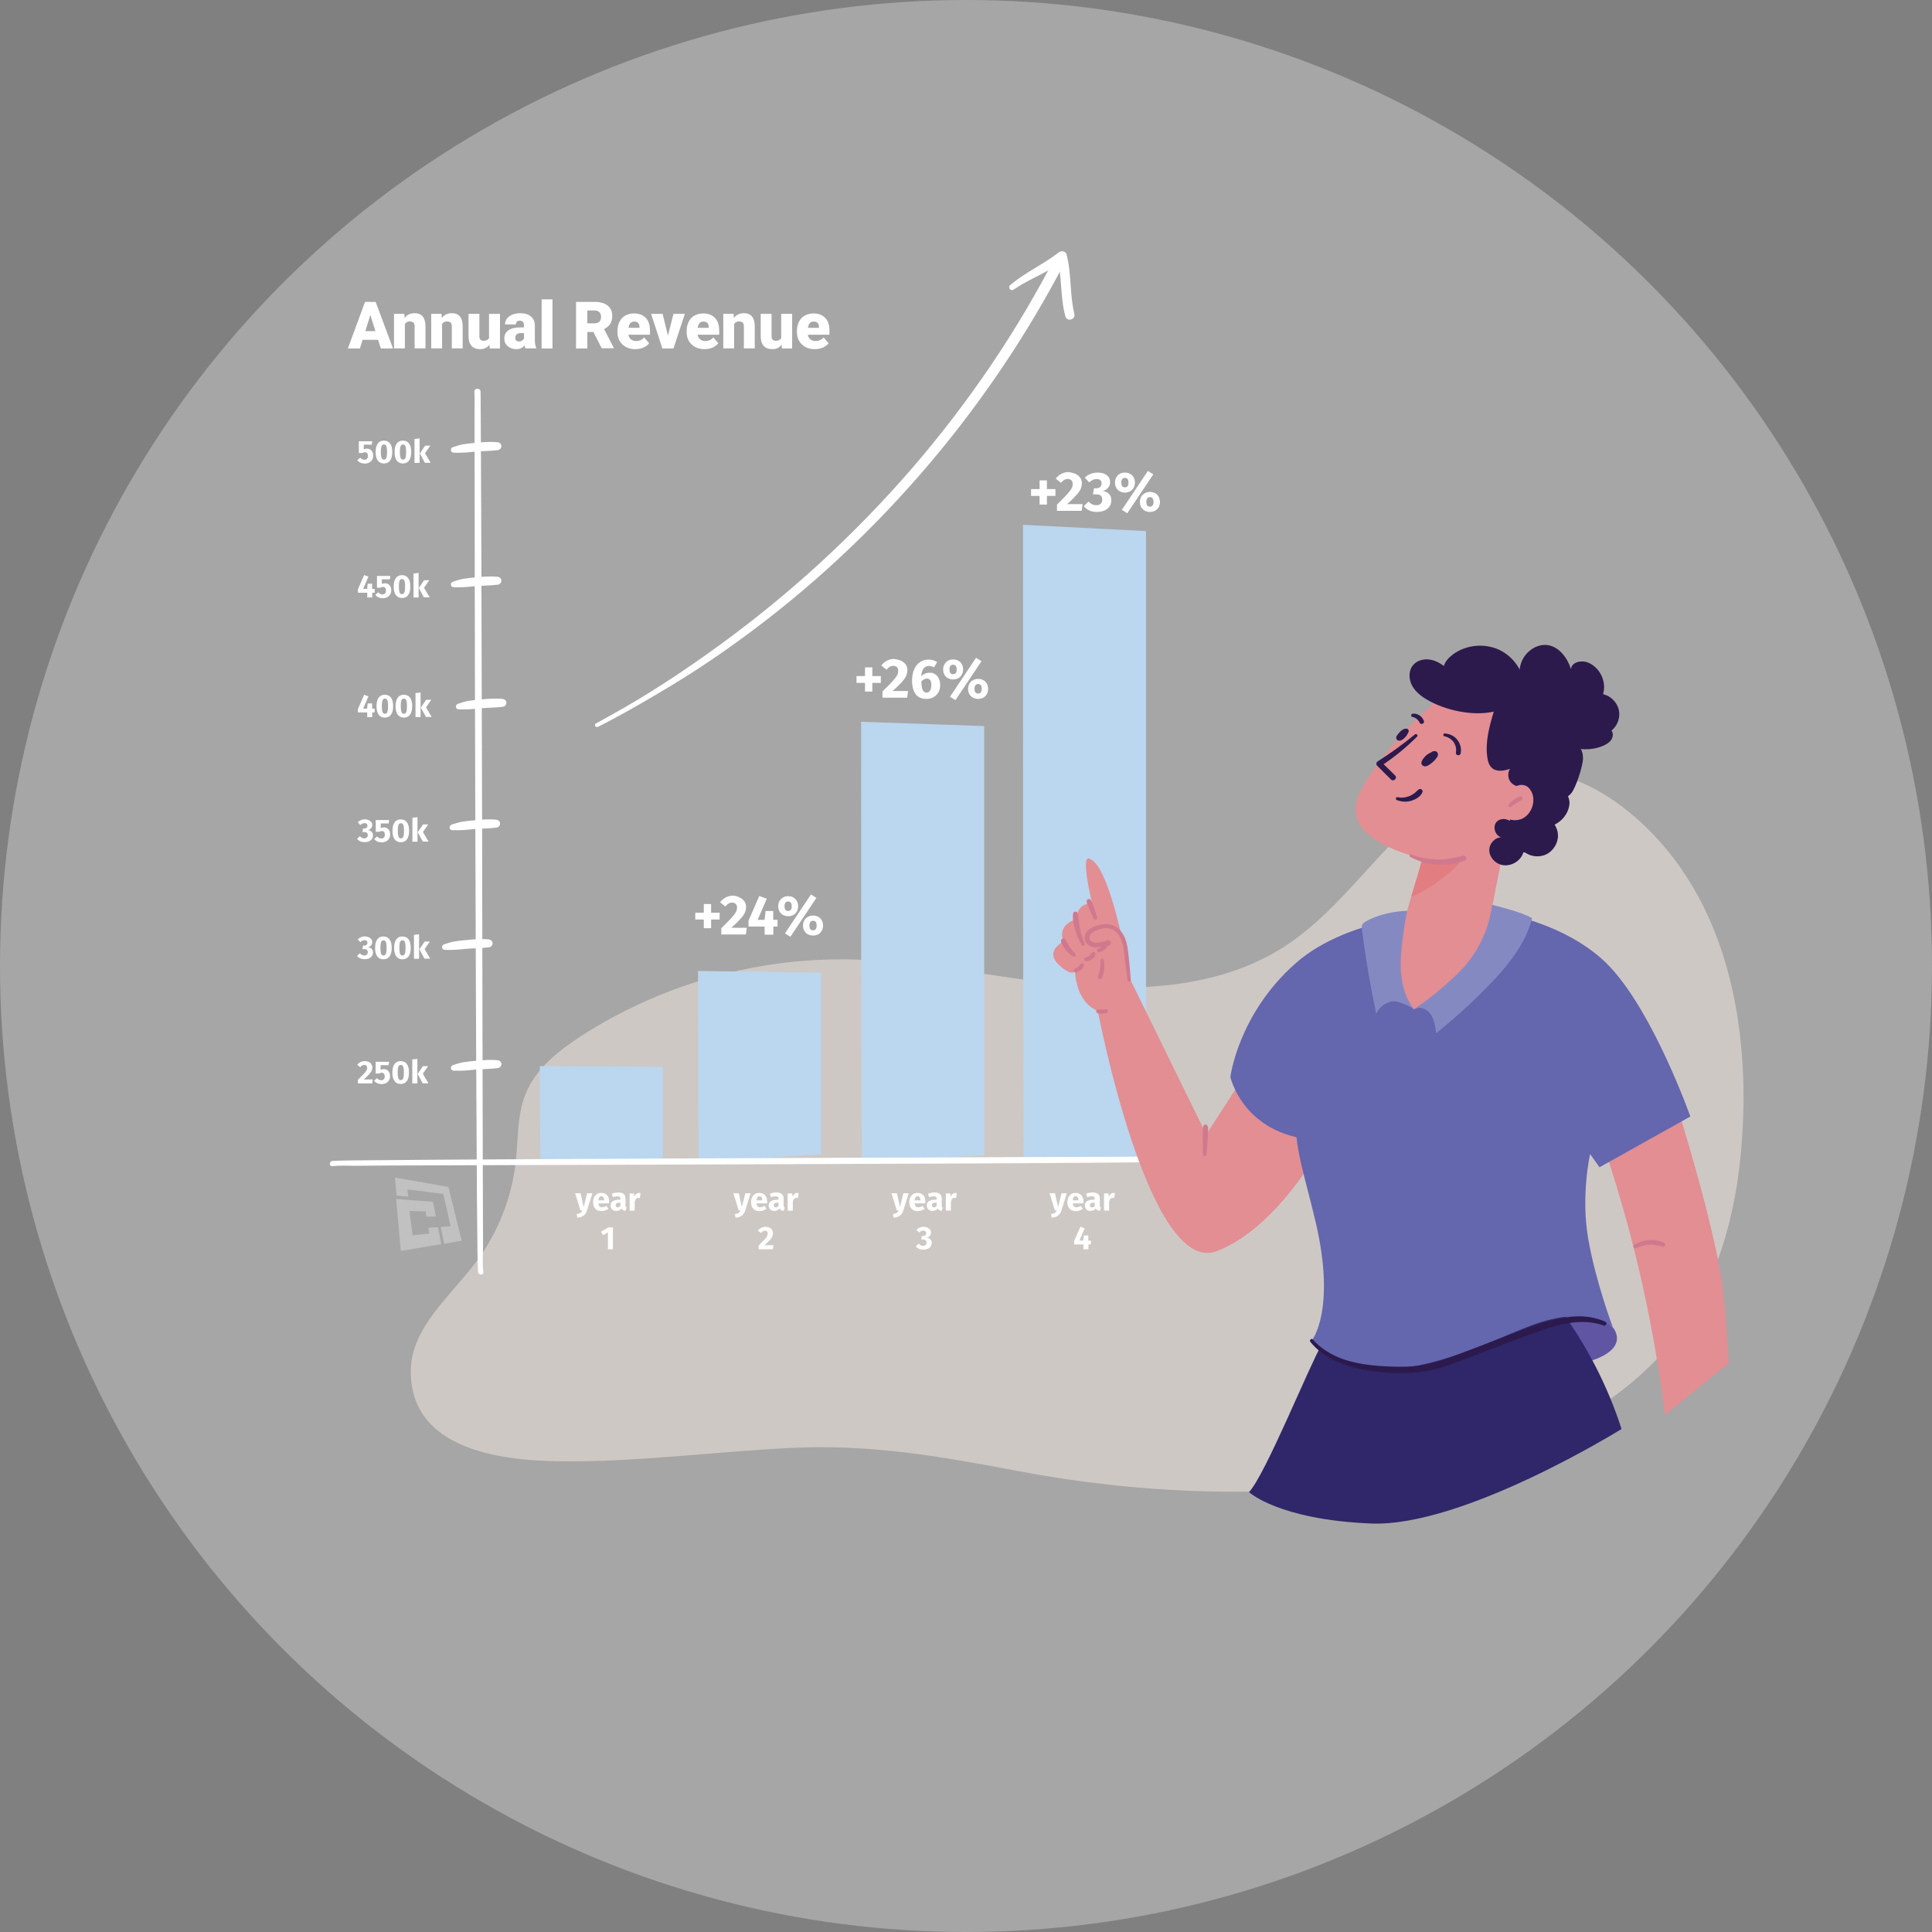 <svg width="246" height="246" viewBox="0 0 246 246" fill="none" xmlns="http://www.w3.org/2000/svg">
<rect x="0" y="0" width="246" height="246" fill="#808080" stroke="none"/>
<circle cx="123" cy="123" r="123" fill="white" fill-opacity="0.3"/>
<path opacity="0.454" d="M221.873 135.488C221.182 124.028 217.599 112.693 208.91 104.689C205.002 101.093 200.065 98.224 194.719 98.168C188.145 98.112 182.291 102.268 177.679 106.928C173.066 111.574 169.074 116.961 163.558 120.515C155.574 125.679 145.418 126.308 135.911 125.399C126.403 124.489 117.022 122.208 107.473 122.152C95.68 122.083 83.887 125.525 73.999 131.92C71.093 133.795 68.23 136.076 66.932 139.266C65.832 141.967 66.001 144.975 65.676 147.872C65.183 152.49 63.405 156.967 60.612 160.69C57.297 165.111 52.304 169.099 52.304 174.613C52.304 184.464 63.462 185.961 71.164 186.059C81.024 186.199 90.828 184.842 100.674 184.366C110.957 183.862 119.773 185.443 129.774 187.333C145.051 190.229 161.273 190.803 176.691 188.592C190.558 186.605 205.849 180.882 214.199 169.127C219.348 161.865 221.393 152.839 221.873 143.982C222.042 141.197 222.042 138.343 221.873 135.488Z" fill="#FFF2EB"/>
<path d="M130.341 147.58C130.257 121.617 130.257 95.641 130.257 66.823L145.918 67.621V147.412" fill="#BBD6EF"/>
<path d="M68.822 148.028C68.737 145.089 68.737 139.014 68.737 135.753L84.399 135.837V147.58" fill="#BBD6EF"/>
<path d="M88.966 148.028C88.882 141.03 88.882 131.401 88.882 123.633L104.543 123.843V146.964" fill="#BBD6EF"/>
<path d="M109.731 147.902C109.647 130.281 109.647 111.456 109.647 91.904L125.309 92.45V147.118" fill="#BBD6EF"/>
<path d="M42.333 148.49C43.39 148.364 44.504 148.448 45.561 148.434C48.212 148.406 50.862 148.392 53.526 148.392C57.389 148.378 61.251 148.364 65.114 148.35C69.78 148.336 74.432 148.322 79.098 148.308C84.187 148.294 89.276 148.28 94.379 148.252C99.539 148.238 104.699 148.224 109.844 148.196C114.665 148.182 119.472 148.154 124.294 148.14C128.368 148.126 132.456 148.098 136.53 148.07C139.504 148.042 142.493 148.028 145.467 148C146.962 147.986 148.456 147.986 149.95 147.93C150.049 147.93 150.133 147.93 150.232 147.916C150.683 147.86 150.697 147.146 150.232 147.202C149.175 147.328 148.061 147.244 147.004 147.258C144.354 147.286 141.703 147.286 139.039 147.3C135.176 147.314 131.314 147.328 127.451 147.342C122.785 147.356 118.133 147.384 113.467 147.398C108.378 147.412 103.289 147.44 98.186 147.454C93.026 147.482 87.867 147.496 82.721 147.524C77.9 147.538 73.093 147.566 68.272 147.594C64.198 147.622 60.109 147.636 56.035 147.664C53.061 147.678 50.072 147.706 47.098 147.734C45.604 147.748 44.109 147.748 42.615 147.804C42.516 147.804 42.432 147.804 42.333 147.818C41.896 147.846 41.882 148.546 42.333 148.49V148.49Z" fill="white"/>
<path d="M61.547 161.968C61.406 160.89 61.505 159.729 61.505 158.637C61.491 155.88 61.477 153.122 61.477 150.365C61.463 146.362 61.449 142.345 61.449 138.343C61.435 133.486 61.435 128.629 61.42 123.773C61.406 118.482 61.392 113.206 61.392 107.915C61.378 102.541 61.364 97.166 61.35 91.792C61.336 86.809 61.322 81.826 61.308 76.844C61.294 72.589 61.294 68.348 61.265 64.094C61.251 61 61.237 57.893 61.223 54.8C61.209 53.261 61.209 51.707 61.195 50.167C61.195 50.069 61.195 49.971 61.195 49.873C61.167 49.37 60.391 49.37 60.406 49.873C60.448 50.979 60.42 52.099 60.42 53.205C60.42 55.962 60.434 58.719 60.434 61.49C60.434 65.493 60.448 69.51 60.448 73.513C60.462 78.37 60.476 83.226 60.476 88.083C60.49 93.373 60.504 98.65 60.518 103.94C60.532 109.315 60.547 114.689 60.575 120.05C60.589 125.032 60.603 130.015 60.631 134.998C60.645 139.252 60.673 143.493 60.702 147.748C60.716 150.841 60.73 153.948 60.772 157.041C60.786 158.581 60.786 160.134 60.857 161.674C60.857 161.772 60.857 161.87 60.871 161.968C60.913 162.388 61.604 162.402 61.547 161.968V161.968Z" fill="white"/>
<path d="M76.138 92.547C78.633 91.302 81.058 89.902 83.468 88.489C85.879 87.075 88.247 85.605 90.559 84.038C95.197 80.889 99.652 77.46 103.867 73.765C108.068 70.084 112.043 66.151 115.751 62.008C119.486 57.851 122.968 53.471 126.168 48.894C129.368 44.331 132.287 39.586 134.909 34.674C135.247 34.044 135.529 33.414 135.783 32.742C136.036 32.099 135.05 31.763 134.711 32.294C133.95 33.456 133.33 34.716 132.653 35.933C131.976 37.151 131.286 38.355 130.581 39.558C129.185 41.91 127.719 44.233 126.183 46.5C123.081 51.077 119.712 55.486 116.089 59.671C112.466 63.855 108.603 67.83 104.529 71.581C100.455 75.318 96.17 78.831 91.687 82.092C87.19 85.368 82.538 88.447 77.66 91.134C77.068 91.456 76.476 91.792 75.884 92.114C75.588 92.268 75.842 92.687 76.138 92.547V92.547Z" fill="white"/>
<path d="M129.044 36.885C131.117 35.471 133.527 34.646 135.529 33.12C135.219 32.994 134.923 32.868 134.613 32.756C135.247 35.22 134.979 37.823 135.656 40.286C135.853 41.014 136.981 40.706 136.798 39.978C136.191 37.501 136.459 34.898 135.811 32.434C135.684 31.945 135.12 31.889 134.768 32.168C132.808 33.694 130.482 34.702 128.593 36.339C128.297 36.591 128.706 37.123 129.044 36.885V36.885Z" fill="white"/>
<path d="M57.755 136.327C58.235 136.341 58.7 136.341 59.179 136.313C59.644 136.285 60.095 136.229 60.547 136.187C61.477 136.117 62.421 136.117 63.352 136.005C64 135.921 64.014 135.068 63.352 134.998C62.407 134.9 61.435 134.984 60.49 135.082C59.997 135.123 59.517 135.165 59.024 135.249C58.545 135.333 58.108 135.473 57.657 135.627C57.29 135.767 57.346 136.313 57.755 136.327V136.327Z" fill="white"/>
<path d="M56.627 120.945C57.107 120.959 57.572 120.959 58.051 120.931C58.517 120.903 58.968 120.848 59.419 120.806C60.349 120.736 61.294 120.736 62.224 120.624C62.873 120.54 62.887 119.686 62.224 119.616C61.279 119.518 60.307 119.602 59.362 119.7C58.869 119.742 58.39 119.784 57.896 119.868C57.417 119.952 56.98 120.092 56.529 120.246C56.176 120.386 56.219 120.931 56.627 120.945V120.945Z" fill="white"/>
<path d="M57.586 105.704C58.065 105.718 58.531 105.718 59.01 105.69C59.475 105.662 59.926 105.606 60.377 105.564C61.308 105.494 62.252 105.494 63.183 105.382C63.831 105.298 63.845 104.444 63.183 104.374C62.238 104.276 61.265 104.36 60.321 104.458C59.828 104.5 59.348 104.542 58.855 104.626C58.376 104.71 57.938 104.85 57.487 105.004C57.135 105.158 57.177 105.704 57.586 105.704V105.704Z" fill="white"/>
<path d="M58.39 90.322C58.869 90.336 59.334 90.336 59.813 90.308C60.279 90.28 60.73 90.224 61.181 90.182C62.111 90.112 63.056 90.112 63.986 90C64.635 89.916 64.649 89.062 63.986 88.993C63.042 88.894 62.069 88.978 61.124 89.076C60.631 89.118 60.152 89.16 59.658 89.244C59.179 89.328 58.742 89.468 58.291 89.622C57.938 89.762 57.981 90.308 58.39 90.322V90.322Z" fill="white"/>
<path d="M57.755 74.772C58.235 74.787 58.7 74.787 59.179 74.758C59.644 74.731 60.095 74.674 60.547 74.632C61.477 74.562 62.421 74.562 63.352 74.451C64 74.367 64.014 73.513 63.352 73.443C62.407 73.345 61.435 73.429 60.49 73.527C59.997 73.569 59.517 73.611 59.024 73.695C58.545 73.779 58.108 73.919 57.657 74.073C57.29 74.213 57.346 74.758 57.755 74.772V74.772Z" fill="white"/>
<path d="M57.755 57.641C58.235 57.655 58.7 57.655 59.179 57.627C59.644 57.599 60.095 57.543 60.547 57.501C61.477 57.431 62.421 57.431 63.352 57.319C64 57.235 64.014 56.382 63.352 56.312C62.407 56.214 61.435 56.298 60.49 56.396C59.997 56.438 59.517 56.48 59.024 56.564C58.545 56.648 58.108 56.788 57.657 56.941C57.29 57.081 57.346 57.627 57.755 57.641V57.641Z" fill="white"/>
<path d="M47.337 56.62H46.322V57.207C46.449 57.151 46.59 57.123 46.731 57.123C46.886 57.123 47.027 57.165 47.14 57.235C47.267 57.305 47.352 57.417 47.422 57.543C47.493 57.683 47.521 57.837 47.521 58.033C47.521 58.229 47.478 58.397 47.38 58.551C47.295 58.705 47.168 58.817 46.999 58.901C46.83 58.985 46.647 59.027 46.421 59.027C46.041 59.027 45.73 58.887 45.491 58.607L45.857 58.271C46.012 58.453 46.196 58.537 46.393 58.537C46.534 58.537 46.647 58.495 46.731 58.411C46.816 58.327 46.844 58.201 46.844 58.047C46.844 57.739 46.717 57.585 46.449 57.585C46.393 57.585 46.337 57.599 46.294 57.613C46.238 57.627 46.182 57.655 46.125 57.683H45.688V56.186H47.394L47.337 56.62Z" fill="white"/>
<path fill-rule="evenodd" clip-rule="evenodd" d="M49.946 57.557C49.946 57.081 49.861 56.731 49.678 56.48C49.494 56.228 49.227 56.102 48.888 56.102C48.536 56.102 48.282 56.228 48.099 56.48C47.916 56.731 47.831 57.095 47.831 57.557C47.831 58.019 47.916 58.383 48.099 58.635C48.282 58.887 48.55 59.013 48.888 59.013C49.241 59.013 49.494 58.887 49.678 58.635C49.861 58.383 49.946 58.019 49.946 57.557ZM48.536 56.969C48.564 56.83 48.606 56.731 48.663 56.676C48.719 56.62 48.789 56.592 48.888 56.592C48.987 56.592 49.057 56.62 49.114 56.676C49.17 56.731 49.212 56.83 49.241 56.969C49.269 57.109 49.283 57.305 49.283 57.557C49.283 57.809 49.269 58.005 49.241 58.145C49.212 58.285 49.17 58.383 49.114 58.439C49.057 58.495 48.987 58.523 48.888 58.523C48.789 58.523 48.719 58.509 48.663 58.439C48.606 58.369 48.564 58.271 48.536 58.131C48.508 57.977 48.493 57.795 48.493 57.543C48.493 57.305 48.508 57.109 48.536 56.969Z" fill="white"/>
<path fill-rule="evenodd" clip-rule="evenodd" d="M52.356 57.557C52.356 57.081 52.272 56.731 52.088 56.48C51.919 56.228 51.651 56.102 51.299 56.102C50.946 56.102 50.693 56.228 50.509 56.48C50.326 56.731 50.242 57.095 50.242 57.557C50.242 58.019 50.326 58.383 50.509 58.635C50.693 58.887 50.961 59.013 51.299 59.013C51.651 59.013 51.905 58.887 52.088 58.635C52.272 58.383 52.356 58.019 52.356 57.557ZM50.961 56.969C50.989 56.83 51.031 56.731 51.087 56.676C51.144 56.62 51.214 56.592 51.313 56.592C51.412 56.592 51.482 56.62 51.538 56.676C51.595 56.731 51.637 56.83 51.665 56.969C51.694 57.109 51.708 57.305 51.708 57.557C51.708 57.809 51.694 58.005 51.665 58.145C51.637 58.285 51.595 58.383 51.538 58.439C51.482 58.495 51.412 58.523 51.313 58.523C51.214 58.523 51.144 58.495 51.087 58.439C51.031 58.369 50.989 58.271 50.961 58.131C50.932 57.977 50.918 57.795 50.918 57.543C50.918 57.305 50.932 57.109 50.961 56.969Z" fill="white"/>
<path fill-rule="evenodd" clip-rule="evenodd" d="M53.428 58.943V55.822L52.779 55.892V58.943H53.428ZM54.118 57.711L54.781 56.76V56.745H54.132L53.456 57.739L54.104 58.929H54.837L54.118 57.711Z" fill="white"/>
<path d="M47.704 74.982V75.472H47.394V76.074H46.76V75.472H45.575V75.038L46.365 73.219L46.915 73.429L46.238 74.982H46.745L46.816 74.325H47.38V74.982H47.704Z" fill="white"/>
<path d="M49.635 73.765H48.62V74.353C48.747 74.297 48.888 74.269 49.029 74.269C49.184 74.269 49.325 74.311 49.438 74.381C49.565 74.451 49.65 74.562 49.72 74.689C49.791 74.829 49.819 74.982 49.819 75.178C49.819 75.374 49.776 75.542 49.678 75.696C49.593 75.85 49.466 75.962 49.297 76.046C49.128 76.13 48.945 76.172 48.719 76.172C48.339 76.172 48.028 76.032 47.789 75.752L48.155 75.416C48.31 75.598 48.493 75.682 48.691 75.682C48.832 75.682 48.945 75.64 49.029 75.556C49.114 75.472 49.142 75.346 49.142 75.192C49.142 74.884 49.015 74.731 48.747 74.731C48.691 74.731 48.635 74.745 48.592 74.758C48.536 74.772 48.479 74.8 48.423 74.829H48V73.331H49.706L49.635 73.765Z" fill="white"/>
<path fill-rule="evenodd" clip-rule="evenodd" d="M52.243 74.689C52.243 74.213 52.159 73.863 51.975 73.611C51.792 73.359 51.524 73.233 51.186 73.233C50.834 73.233 50.58 73.359 50.397 73.611C50.213 73.863 50.129 74.227 50.129 74.689C50.129 75.15 50.213 75.514 50.397 75.766C50.58 76.018 50.848 76.144 51.186 76.144C51.538 76.144 51.792 76.018 51.975 75.766C52.159 75.514 52.243 75.15 52.243 74.689ZM50.834 74.101C50.862 73.961 50.904 73.863 50.961 73.807C51.017 73.751 51.087 73.723 51.186 73.723C51.285 73.723 51.355 73.751 51.412 73.807C51.468 73.863 51.51 73.961 51.538 74.101C51.567 74.241 51.581 74.437 51.581 74.689C51.581 74.94 51.567 75.136 51.538 75.276C51.51 75.416 51.468 75.514 51.412 75.57C51.355 75.626 51.285 75.654 51.186 75.654C51.087 75.654 51.017 75.64 50.961 75.57C50.904 75.5 50.862 75.402 50.834 75.262C50.805 75.108 50.791 74.926 50.791 74.674C50.791 74.437 50.805 74.241 50.834 74.101Z" fill="white"/>
<path fill-rule="evenodd" clip-rule="evenodd" d="M53.301 76.074V72.953L52.652 73.023V76.074H53.301ZM53.991 74.842L54.654 73.891V73.877H54.005L53.329 74.87L53.977 76.06H54.71L53.991 74.842Z" fill="white"/>
<path d="M47.704 90.224V90.714H47.394V91.316H46.76V90.714H45.575V90.28L46.365 88.461L46.915 88.671L46.238 90.224H46.745L46.816 89.566H47.38V90.224H47.704Z" fill="white"/>
<path fill-rule="evenodd" clip-rule="evenodd" d="M50.058 89.916C50.058 89.44 49.974 89.09 49.79 88.838C49.607 88.587 49.353 88.475 49.001 88.461C48.649 88.461 48.395 88.587 48.212 88.838C48.028 89.09 47.944 89.454 47.944 89.916C47.944 90.378 48.028 90.742 48.212 90.994C48.395 91.246 48.663 91.372 49.001 91.372C49.353 91.372 49.607 91.246 49.79 90.994C49.974 90.742 50.058 90.378 50.058 89.916ZM48.663 89.328C48.691 89.188 48.733 89.09 48.79 89.034C48.846 88.978 48.916 88.951 49.015 88.951C49.114 88.951 49.184 88.978 49.241 89.034C49.297 89.09 49.339 89.188 49.367 89.328C49.396 89.468 49.41 89.664 49.41 89.916C49.41 90.168 49.396 90.364 49.367 90.504C49.339 90.644 49.297 90.742 49.241 90.798C49.184 90.854 49.114 90.882 49.015 90.882C48.916 90.882 48.846 90.854 48.79 90.798C48.733 90.728 48.691 90.63 48.663 90.49C48.635 90.336 48.62 90.154 48.62 89.902C48.62 89.664 48.635 89.468 48.663 89.328Z" fill="white"/>
<path fill-rule="evenodd" clip-rule="evenodd" d="M52.483 89.916C52.483 89.44 52.398 89.09 52.215 88.838C52.032 88.587 51.778 88.475 51.426 88.461C51.073 88.461 50.819 88.587 50.636 88.838C50.453 89.09 50.368 89.454 50.368 89.916C50.368 90.378 50.453 90.742 50.636 90.994C50.819 91.246 51.087 91.372 51.426 91.372C51.778 91.372 52.032 91.246 52.215 90.994C52.398 90.742 52.483 90.378 52.483 89.916ZM51.073 89.328C51.102 89.188 51.144 89.09 51.2 89.034C51.257 88.978 51.341 88.951 51.426 88.951C51.524 88.951 51.595 88.978 51.651 89.034C51.708 89.09 51.75 89.188 51.778 89.328C51.806 89.468 51.82 89.664 51.82 89.916C51.82 90.168 51.806 90.364 51.778 90.504C51.75 90.644 51.708 90.742 51.651 90.798C51.595 90.854 51.524 90.882 51.426 90.882C51.327 90.882 51.257 90.854 51.2 90.798C51.144 90.728 51.102 90.63 51.073 90.49C51.045 90.336 51.031 90.154 51.031 89.902C51.031 89.664 51.045 89.468 51.073 89.328Z" fill="white"/>
<path fill-rule="evenodd" clip-rule="evenodd" d="M53.554 91.302V88.181L52.906 88.251V91.302H53.554ZM54.245 90.07L54.908 89.118V89.104H54.259L53.583 90.098L54.231 91.288H54.964L54.245 90.07Z" fill="white"/>
<path d="M46.957 104.43C47.098 104.5 47.197 104.584 47.281 104.682C47.366 104.78 47.394 104.906 47.394 105.046C47.394 105.214 47.352 105.354 47.253 105.466C47.154 105.578 47.027 105.662 46.844 105.704C47.027 105.718 47.182 105.788 47.309 105.9C47.436 106.012 47.493 106.18 47.493 106.376C47.493 106.53 47.45 106.67 47.366 106.809C47.281 106.935 47.154 107.047 46.999 107.117C46.844 107.187 46.647 107.229 46.421 107.229C46.012 107.229 45.688 107.089 45.463 106.809L45.815 106.474C45.914 106.572 45.998 106.642 46.097 106.684C46.182 106.725 46.28 106.753 46.393 106.753C46.52 106.753 46.633 106.712 46.703 106.642C46.788 106.572 46.83 106.474 46.83 106.348C46.83 106.208 46.788 106.11 46.717 106.04C46.647 105.984 46.534 105.942 46.379 105.942H46.153L46.224 105.494H46.379C46.506 105.494 46.605 105.466 46.675 105.396C46.745 105.34 46.788 105.242 46.788 105.13C46.788 105.032 46.76 104.948 46.689 104.892C46.619 104.836 46.534 104.808 46.421 104.808C46.224 104.808 46.041 104.892 45.871 105.046L45.547 104.696C45.815 104.444 46.125 104.318 46.492 104.318C46.647 104.332 46.816 104.36 46.957 104.43Z" fill="white"/>
<path d="M49.494 104.85H48.479V105.438C48.606 105.382 48.747 105.354 48.888 105.354C49.043 105.354 49.184 105.396 49.297 105.466C49.424 105.536 49.508 105.648 49.579 105.774C49.65 105.914 49.678 106.068 49.678 106.264C49.678 106.46 49.635 106.628 49.537 106.781C49.452 106.935 49.325 107.047 49.156 107.131C48.987 107.215 48.804 107.257 48.578 107.257C48.197 107.257 47.887 107.117 47.648 106.837L48.014 106.502C48.169 106.684 48.352 106.767 48.55 106.767C48.691 106.767 48.804 106.725 48.888 106.642C48.973 106.558 49.001 106.432 49.001 106.278C49.001 105.97 48.874 105.816 48.606 105.816C48.55 105.816 48.493 105.83 48.451 105.844C48.395 105.858 48.338 105.886 48.282 105.914H47.845V104.416H49.551L49.494 104.85Z" fill="white"/>
<path fill-rule="evenodd" clip-rule="evenodd" d="M52.088 105.788C52.088 105.312 52.004 104.962 51.82 104.71C51.637 104.458 51.383 104.332 51.031 104.332C50.678 104.332 50.425 104.458 50.242 104.71C50.058 104.962 49.974 105.326 49.974 105.788C49.974 106.25 50.058 106.614 50.242 106.865C50.425 107.117 50.693 107.243 51.031 107.243C51.383 107.243 51.637 107.117 51.82 106.865C52.004 106.614 52.088 106.25 52.088 105.788ZM50.693 105.2C50.721 105.06 50.763 104.962 50.819 104.906C50.876 104.85 50.946 104.808 51.045 104.822C51.144 104.822 51.214 104.85 51.271 104.906C51.327 104.962 51.369 105.06 51.398 105.2C51.426 105.34 51.44 105.536 51.44 105.788C51.44 106.04 51.426 106.236 51.398 106.376C51.369 106.516 51.327 106.614 51.271 106.67C51.214 106.725 51.144 106.753 51.045 106.753C50.946 106.753 50.876 106.739 50.819 106.67C50.763 106.6 50.721 106.502 50.693 106.362C50.664 106.208 50.65 106.026 50.65 105.774C50.65 105.536 50.664 105.34 50.693 105.2Z" fill="white"/>
<path fill-rule="evenodd" clip-rule="evenodd" d="M53.16 107.173V104.052L52.511 104.122V107.173H53.16ZM53.85 105.942L54.513 104.99V104.976H53.864L53.188 105.97L53.836 107.159H54.569L53.85 105.942Z" fill="white"/>
<path d="M46.957 119.336C47.098 119.406 47.197 119.49 47.281 119.588C47.366 119.686 47.394 119.812 47.394 119.952C47.394 120.12 47.352 120.26 47.253 120.372C47.154 120.484 47.027 120.568 46.844 120.61C47.027 120.624 47.182 120.694 47.309 120.806C47.436 120.917 47.493 121.085 47.493 121.281C47.493 121.435 47.45 121.575 47.366 121.715C47.281 121.841 47.154 121.953 46.999 122.023C46.844 122.093 46.647 122.135 46.421 122.135C46.012 122.135 45.688 121.995 45.463 121.715L45.815 121.379C45.914 121.477 45.998 121.547 46.097 121.589C46.182 121.631 46.28 121.659 46.393 121.659C46.52 121.659 46.633 121.617 46.703 121.547C46.788 121.477 46.83 121.379 46.83 121.253C46.83 121.113 46.788 121.015 46.717 120.945C46.647 120.89 46.534 120.848 46.379 120.848H46.153L46.224 120.4H46.379C46.506 120.4 46.605 120.372 46.675 120.302C46.745 120.246 46.788 120.148 46.788 120.036C46.788 119.938 46.76 119.854 46.689 119.798C46.619 119.742 46.534 119.714 46.421 119.714C46.224 119.714 46.041 119.798 45.871 119.952L45.547 119.602C45.815 119.35 46.125 119.224 46.492 119.224C46.647 119.252 46.816 119.28 46.957 119.336Z" fill="white"/>
<path fill-rule="evenodd" clip-rule="evenodd" d="M49.875 120.694C49.875 120.218 49.79 119.868 49.607 119.616C49.424 119.364 49.17 119.252 48.818 119.238C48.465 119.238 48.212 119.364 48.028 119.616C47.845 119.868 47.76 120.232 47.76 120.694C47.76 121.155 47.845 121.519 48.028 121.771C48.212 122.023 48.479 122.149 48.818 122.149C49.17 122.149 49.424 122.023 49.607 121.771C49.79 121.519 49.875 121.155 49.875 120.694ZM48.479 120.106C48.508 119.966 48.55 119.868 48.606 119.812C48.649 119.756 48.733 119.728 48.832 119.728C48.931 119.728 49.001 119.756 49.057 119.812C49.114 119.868 49.156 119.966 49.184 120.106C49.212 120.246 49.227 120.442 49.227 120.694C49.227 120.945 49.212 121.141 49.184 121.281C49.156 121.421 49.114 121.519 49.057 121.575C49.001 121.631 48.931 121.659 48.832 121.659C48.733 121.659 48.663 121.645 48.606 121.575C48.55 121.505 48.508 121.407 48.479 121.267C48.451 121.113 48.437 120.931 48.437 120.68C48.437 120.442 48.451 120.246 48.479 120.106Z" fill="white"/>
<path fill-rule="evenodd" clip-rule="evenodd" d="M52.3 120.694C52.3 120.218 52.215 119.868 52.032 119.616C51.849 119.364 51.581 119.252 51.242 119.238C50.89 119.238 50.636 119.364 50.453 119.616C50.27 119.868 50.185 120.232 50.185 120.694C50.185 121.155 50.27 121.519 50.453 121.771C50.636 122.023 50.904 122.149 51.242 122.149C51.595 122.149 51.849 122.023 52.032 121.771C52.215 121.519 52.3 121.155 52.3 120.694ZM50.89 120.106C50.918 119.966 50.961 119.868 51.017 119.812C51.073 119.756 51.144 119.728 51.242 119.728C51.341 119.728 51.412 119.756 51.468 119.812C51.524 119.868 51.567 119.966 51.595 120.106C51.623 120.246 51.637 120.442 51.637 120.694C51.637 120.945 51.623 121.141 51.595 121.281C51.567 121.421 51.524 121.519 51.468 121.575C51.412 121.631 51.341 121.659 51.242 121.659C51.144 121.659 51.073 121.645 51.017 121.575C50.961 121.505 50.918 121.407 50.89 121.267C50.862 121.113 50.848 120.931 50.848 120.68C50.848 120.442 50.862 120.246 50.89 120.106Z" fill="white"/>
<path fill-rule="evenodd" clip-rule="evenodd" d="M53.357 122.079V118.958L52.709 119.028V122.079H53.357ZM54.062 120.848L54.724 119.896V119.882H54.076L53.399 120.875L54.048 122.065H54.781L54.062 120.848Z" fill="white"/>
<path d="M46.971 135.221C47.112 135.291 47.225 135.389 47.295 135.515C47.366 135.641 47.408 135.767 47.408 135.907C47.408 136.061 47.38 136.201 47.323 136.327C47.267 136.467 47.154 136.621 46.999 136.789C46.844 136.957 46.619 137.181 46.322 137.447H47.464L47.394 137.951H45.575V137.489C45.914 137.153 46.167 136.901 46.322 136.733C46.478 136.565 46.59 136.425 46.647 136.313C46.703 136.201 46.745 136.089 46.745 135.963C46.745 135.851 46.717 135.767 46.647 135.697C46.576 135.627 46.492 135.599 46.379 135.599C46.28 135.599 46.196 135.627 46.111 135.669C46.041 135.711 45.956 135.781 45.871 135.893L45.491 135.585C45.604 135.431 45.745 135.319 45.9 135.235C46.055 135.151 46.238 135.109 46.449 135.109C46.647 135.109 46.816 135.151 46.971 135.221Z" fill="white"/>
<path d="M49.48 135.627H48.465V136.215C48.592 136.159 48.733 136.131 48.874 136.131C49.029 136.131 49.17 136.173 49.283 136.243C49.41 136.313 49.494 136.425 49.565 136.551C49.635 136.691 49.664 136.845 49.664 137.041C49.664 137.237 49.621 137.405 49.523 137.559C49.438 137.713 49.311 137.825 49.142 137.909C48.973 137.993 48.789 138.035 48.564 138.035C48.183 138.035 47.873 137.895 47.634 137.615L48 137.279C48.155 137.461 48.338 137.545 48.536 137.545C48.677 137.545 48.789 137.503 48.874 137.419C48.959 137.335 48.987 137.209 48.987 137.055C48.987 136.747 48.86 136.593 48.592 136.593C48.536 136.593 48.479 136.607 48.437 136.621C48.381 136.635 48.324 136.663 48.268 136.691H47.831V135.193H49.551L49.48 135.627Z" fill="white"/>
<path fill-rule="evenodd" clip-rule="evenodd" d="M52.074 136.565C52.074 136.089 51.99 135.739 51.806 135.487C51.637 135.235 51.369 135.109 51.017 135.109C50.664 135.109 50.411 135.235 50.227 135.487C50.044 135.739 49.96 136.103 49.96 136.565C49.96 137.027 50.044 137.391 50.227 137.643C50.411 137.895 50.678 138.021 51.017 138.021C51.369 138.021 51.623 137.895 51.806 137.643C51.99 137.391 52.074 137.027 52.074 136.565ZM50.678 135.977C50.707 135.837 50.749 135.739 50.805 135.683C50.862 135.627 50.932 135.585 51.031 135.599C51.13 135.599 51.2 135.627 51.257 135.683C51.313 135.739 51.355 135.837 51.383 135.977C51.412 136.117 51.426 136.313 51.426 136.565C51.426 136.817 51.412 137.013 51.383 137.153C51.355 137.293 51.313 137.391 51.257 137.447C51.2 137.503 51.13 137.531 51.031 137.531C50.932 137.531 50.862 137.503 50.805 137.447C50.749 137.377 50.707 137.279 50.678 137.139C50.65 136.985 50.636 136.803 50.636 136.551C50.636 136.313 50.65 136.117 50.678 135.977Z" fill="white"/>
<path fill-rule="evenodd" clip-rule="evenodd" d="M53.145 137.951V134.83L52.497 134.9V137.951H53.145ZM53.836 136.719L54.499 135.767V135.753H53.85L53.174 136.747L53.822 137.937H54.555L53.836 136.719Z" fill="white"/>
<path d="M74.742 154.13C74.658 154.41 74.517 154.634 74.305 154.788C74.108 154.942 73.84 155.026 73.502 155.04L73.431 154.578C73.643 154.55 73.798 154.508 73.896 154.438C73.995 154.368 74.08 154.27 74.136 154.116H73.91L73.234 151.933H73.925L74.319 153.696L74.756 151.933H75.433L74.742 154.13Z" fill="white"/>
<path fill-rule="evenodd" clip-rule="evenodd" d="M76.194 153.22H77.548C77.562 153.164 77.562 153.08 77.562 153.01C77.562 152.661 77.477 152.381 77.294 152.185C77.111 151.989 76.857 151.891 76.547 151.891C76.335 151.891 76.152 151.947 75.997 152.045C75.842 152.143 75.729 152.283 75.644 152.465C75.56 152.647 75.518 152.843 75.518 153.066C75.518 153.416 75.602 153.696 75.799 153.906C75.983 154.116 76.265 154.214 76.617 154.214C76.941 154.214 77.223 154.102 77.477 153.906L77.209 153.542C77.187 153.555 77.165 153.568 77.144 153.58C77.072 153.622 77.007 153.661 76.941 153.682C76.857 153.71 76.772 153.724 76.688 153.724C76.547 153.724 76.434 153.682 76.349 153.612C76.265 153.528 76.222 153.402 76.194 153.22ZM76.575 152.311C76.8 152.311 76.927 152.479 76.927 152.815V152.843H76.194C76.208 152.661 76.251 152.521 76.307 152.437C76.377 152.353 76.462 152.311 76.575 152.311Z" fill="white"/>
<path fill-rule="evenodd" clip-rule="evenodd" d="M79.789 153.752C79.733 153.738 79.704 153.71 79.676 153.668C79.648 153.64 79.634 153.57 79.648 153.444V152.605C79.648 152.353 79.564 152.157 79.422 152.031C79.281 151.905 79.042 151.835 78.732 151.835C78.605 151.835 78.464 151.849 78.323 151.877C78.182 151.905 78.041 151.947 77.9 152.003L78.055 152.437C78.154 152.395 78.266 152.367 78.365 152.353C78.38 152.351 78.394 152.349 78.407 152.347C78.488 152.335 78.559 152.325 78.619 152.325C78.76 152.325 78.859 152.353 78.915 152.395C78.971 152.451 79 152.535 79 152.661V152.759H78.774C78.45 152.759 78.196 152.829 78.013 152.954C77.829 153.08 77.745 153.262 77.745 153.5C77.745 153.696 77.815 153.864 77.942 153.99C78.069 154.13 78.252 154.186 78.464 154.186C78.76 154.186 78.986 154.088 79.126 153.864C79.169 153.962 79.239 154.046 79.324 154.088C79.408 154.13 79.507 154.158 79.648 154.172L79.789 153.752ZM79 153.136V153.528C78.915 153.668 78.788 153.738 78.647 153.738C78.577 153.738 78.506 153.71 78.464 153.668C78.422 153.612 78.393 153.542 78.393 153.458C78.393 153.346 78.436 153.276 78.506 153.22C78.591 153.164 78.689 153.136 78.844 153.136H79Z" fill="white"/>
<path d="M81.565 151.919L81.467 152.549C81.382 152.535 81.311 152.521 81.269 152.521C81.142 152.521 81.044 152.563 80.973 152.661C80.903 152.745 80.846 152.885 80.818 153.066V154.144H80.17V151.961H80.734L80.79 152.381C80.846 152.227 80.917 152.115 81.016 152.031C81.114 151.947 81.227 151.905 81.354 151.905C81.424 151.891 81.495 151.891 81.565 151.919Z" fill="white"/>
<path d="M78.041 156.286V159.057H77.407V156.915L76.8 157.279L76.519 156.845L77.463 156.286H78.041Z" fill="white"/>
<path d="M94.887 154.13C94.802 154.41 94.662 154.634 94.45 154.788C94.253 154.942 93.985 155.026 93.647 155.04L93.576 154.578C93.787 154.55 93.942 154.508 94.041 154.438C94.14 154.368 94.224 154.27 94.281 154.116H94.055L93.379 151.933H94.069L94.464 153.696L94.901 151.933H95.578L94.887 154.13Z" fill="white"/>
<path fill-rule="evenodd" clip-rule="evenodd" d="M96.311 153.22H97.678C97.692 153.164 97.692 153.08 97.678 153.01C97.678 152.661 97.594 152.381 97.41 152.185C97.227 151.989 96.973 151.891 96.663 151.891C96.452 151.891 96.269 151.947 96.114 152.045C95.958 152.143 95.846 152.283 95.761 152.465C95.676 152.647 95.634 152.843 95.634 153.066C95.634 153.416 95.719 153.696 95.916 153.906C96.099 154.116 96.381 154.214 96.734 154.214C97.058 154.214 97.34 154.102 97.594 153.906L97.326 153.542C97.303 153.555 97.281 153.568 97.26 153.58C97.189 153.622 97.123 153.661 97.058 153.682C96.973 153.71 96.889 153.724 96.804 153.724C96.663 153.724 96.55 153.682 96.466 153.612C96.381 153.528 96.339 153.402 96.311 153.22ZM96.706 152.311C96.931 152.311 97.058 152.479 97.058 152.815V152.843H96.325C96.339 152.661 96.381 152.521 96.438 152.437C96.508 152.353 96.593 152.311 96.706 152.311Z" fill="white"/>
<path fill-rule="evenodd" clip-rule="evenodd" d="M99.92 153.752C99.863 153.738 99.835 153.71 99.807 153.668C99.779 153.64 99.765 153.57 99.779 153.444V152.605C99.779 152.353 99.694 152.157 99.553 152.031C99.412 151.905 99.172 151.835 98.862 151.835C98.736 151.835 98.594 151.849 98.454 151.877C98.313 151.905 98.172 151.947 98.031 152.003L98.186 152.437C98.284 152.395 98.397 152.367 98.496 152.353C98.51 152.351 98.524 152.349 98.538 152.347C98.619 152.335 98.689 152.325 98.75 152.325C98.891 152.325 98.989 152.353 99.046 152.395C99.102 152.451 99.13 152.535 99.13 152.661V152.759H98.905C98.58 152.759 98.327 152.829 98.143 152.954C97.96 153.08 97.876 153.262 97.876 153.5C97.876 153.696 97.946 153.864 98.073 153.99C98.2 154.13 98.383 154.186 98.594 154.186C98.891 154.186 99.116 154.088 99.257 153.864C99.299 153.962 99.37 154.046 99.454 154.088C99.539 154.13 99.638 154.158 99.779 154.172L99.92 153.752ZM99.13 153.136V153.528C99.046 153.668 98.933 153.738 98.778 153.738C98.707 153.738 98.637 153.71 98.594 153.668C98.552 153.612 98.524 153.542 98.524 153.458C98.524 153.346 98.552 153.276 98.637 153.22C98.721 153.164 98.82 153.136 98.975 153.136H99.13Z" fill="white"/>
<path d="M101.696 151.919L101.597 152.549C101.513 152.535 101.442 152.521 101.4 152.521C101.273 152.521 101.174 152.563 101.104 152.661C101.033 152.745 100.977 152.885 100.949 153.066V154.144H100.3V151.961H100.864L100.921 152.381C100.977 152.227 101.047 152.115 101.146 152.031C101.245 151.947 101.358 151.905 101.484 151.905C101.555 151.891 101.64 151.891 101.696 151.919Z" fill="white"/>
<path d="M97.988 156.328C98.129 156.398 98.242 156.495 98.313 156.621C98.383 156.747 98.425 156.873 98.425 157.013C98.425 157.167 98.397 157.307 98.341 157.433C98.284 157.573 98.172 157.727 98.017 157.895C97.862 158.063 97.636 158.287 97.34 158.553H98.482L98.411 159.057H96.593V158.595C96.931 158.259 97.185 158.007 97.34 157.839C97.495 157.671 97.608 157.531 97.664 157.419C97.721 157.307 97.763 157.195 97.763 157.069C97.763 156.957 97.735 156.873 97.664 156.803C97.594 156.733 97.509 156.705 97.396 156.705C97.298 156.705 97.213 156.733 97.128 156.775C97.058 156.817 96.973 156.887 96.889 156.999L96.508 156.691C96.621 156.537 96.762 156.426 96.917 156.342C97.072 156.258 97.255 156.216 97.467 156.216C97.664 156.216 97.847 156.258 97.988 156.328Z" fill="white"/>
<path d="M90.545 115.109V116.215H91.631V117.083H90.545V118.188H89.615V117.083H88.529V116.215H89.615V115.109H90.545Z" fill="white"/>
<path d="M94.224 114.297C94.478 114.423 94.661 114.591 94.802 114.787C94.929 114.997 95 115.221 95 115.473C95 115.725 94.943 115.977 94.845 116.201C94.746 116.439 94.549 116.705 94.281 116.999C94.013 117.293 93.632 117.684 93.111 118.132H95.084L94.972 118.986H91.842V118.188C92.434 117.614 92.857 117.181 93.125 116.887C93.393 116.593 93.576 116.355 93.689 116.159C93.802 115.963 93.844 115.767 93.844 115.557C93.844 115.361 93.787 115.207 93.675 115.095C93.562 114.983 93.407 114.927 93.224 114.927C93.054 114.927 92.899 114.969 92.772 115.039C92.646 115.123 92.505 115.249 92.35 115.417L91.687 114.885C91.884 114.619 92.124 114.423 92.406 114.269C92.688 114.129 92.998 114.045 93.35 114.045C93.703 114.045 93.971 114.171 94.224 114.297Z" fill="white"/>
<path d="M99.003 117.139V117.978H98.468V119.014H97.368L97.354 117.978H95.31V117.223L96.677 114.087L97.636 114.437L96.466 117.125H97.354L97.481 115.991H98.454V117.125H99.003V117.139Z" fill="white"/>
<path fill-rule="evenodd" clip-rule="evenodd" d="M103.951 114.325L103.261 113.891L99.948 118.846L100.639 119.28L103.951 114.325ZM101.005 114.269C101.202 114.367 101.358 114.521 101.456 114.717C101.569 114.913 101.625 115.137 101.625 115.389C101.625 115.641 101.569 115.865 101.456 116.061C101.343 116.257 101.188 116.411 101.005 116.509C100.808 116.607 100.596 116.663 100.357 116.663C100.117 116.663 99.906 116.607 99.708 116.509C99.511 116.397 99.356 116.257 99.257 116.061C99.144 115.865 99.088 115.641 99.088 115.389C99.088 115.137 99.144 114.913 99.257 114.717C99.37 114.521 99.525 114.381 99.708 114.269C99.906 114.157 100.117 114.115 100.357 114.115C100.596 114.115 100.808 114.157 101.005 114.269ZM99.891 115.389C99.891 115.571 99.92 115.711 99.99 115.823C100.061 115.935 100.173 115.991 100.357 115.991C100.667 115.991 100.808 115.795 100.808 115.389C100.808 114.983 100.653 114.787 100.357 114.787C100.047 114.787 99.891 114.983 99.891 115.389ZM104.177 116.733C104.374 116.831 104.529 116.985 104.628 117.181C104.741 117.376 104.797 117.6 104.797 117.852C104.797 118.104 104.741 118.328 104.628 118.524C104.515 118.72 104.36 118.874 104.177 118.972C103.98 119.07 103.768 119.126 103.529 119.126C103.289 119.126 103.077 119.07 102.88 118.972C102.683 118.874 102.528 118.72 102.415 118.524C102.302 118.328 102.246 118.104 102.246 117.852C102.246 117.6 102.302 117.376 102.415 117.181C102.528 116.985 102.683 116.845 102.88 116.733C103.077 116.635 103.289 116.579 103.529 116.579C103.768 116.579 103.994 116.635 104.177 116.733ZM103.162 118.286C103.091 118.174 103.063 118.034 103.063 117.852C103.063 117.46 103.218 117.251 103.529 117.237C103.825 117.237 103.98 117.446 103.98 117.838C103.98 118.244 103.839 118.454 103.529 118.454C103.345 118.454 103.232 118.398 103.162 118.286Z" fill="white"/>
<path d="M111.07 84.976V86.081H112.156V86.949H111.07V88.055H110.14V86.949H109.055V86.081H110.14V84.976H111.07Z" fill="white"/>
<path d="M114.764 84.15C115.018 84.276 115.201 84.444 115.342 84.64C115.469 84.85 115.539 85.074 115.539 85.326C115.539 85.577 115.483 85.829 115.384 86.053C115.285 86.291 115.088 86.557 114.82 86.851C114.552 87.145 114.172 87.537 113.65 87.985H115.624L115.511 88.838H112.367V88.041C112.959 87.467 113.382 87.033 113.65 86.739C113.918 86.445 114.101 86.207 114.214 86.011C114.327 85.815 114.369 85.619 114.369 85.409C114.369 85.213 114.313 85.06 114.2 84.948C114.087 84.836 113.932 84.78 113.749 84.78C113.58 84.78 113.425 84.822 113.298 84.892C113.171 84.976 113.03 85.102 112.875 85.269L112.212 84.738C112.41 84.472 112.649 84.276 112.931 84.122C113.213 83.982 113.523 83.898 113.876 83.898C114.214 83.968 114.51 84.024 114.764 84.15Z" fill="white"/>
<path fill-rule="evenodd" clip-rule="evenodd" d="M119.529 86.375C119.416 86.137 119.247 85.955 119.035 85.829C118.824 85.703 118.584 85.633 118.33 85.661C117.936 85.661 117.597 85.801 117.301 86.095C117.33 85.675 117.428 85.353 117.597 85.129C117.767 84.906 117.992 84.794 118.26 84.794C118.486 84.794 118.711 84.85 118.923 84.976L119.331 84.304C119.007 84.094 118.641 83.982 118.232 83.982C117.809 83.982 117.428 84.094 117.118 84.318C116.794 84.542 116.554 84.864 116.385 85.269C116.216 85.675 116.131 86.137 116.131 86.683C116.131 87.397 116.286 87.971 116.582 88.377C116.878 88.782 117.344 88.993 117.964 88.993C118.316 88.993 118.626 88.909 118.894 88.754C119.148 88.601 119.36 88.391 119.501 88.125C119.641 87.859 119.712 87.551 119.712 87.229C119.712 86.893 119.641 86.613 119.529 86.375ZM118.584 87.243C118.584 87.537 118.528 87.761 118.429 87.929C118.316 88.097 118.175 88.181 117.992 88.181C117.752 88.181 117.583 88.069 117.485 87.859C117.386 87.649 117.33 87.285 117.315 86.781C117.527 86.529 117.767 86.403 118.02 86.403C118.204 86.403 118.345 86.473 118.443 86.599C118.542 86.725 118.584 86.949 118.584 87.243Z" fill="white"/>
<path fill-rule="evenodd" clip-rule="evenodd" d="M124.97 84.192L124.279 83.758L120.967 88.713L121.657 89.146L124.97 84.192ZM122.01 84.122C122.207 84.22 122.362 84.374 122.461 84.57C122.574 84.766 122.63 84.99 122.63 85.242C122.63 85.493 122.574 85.717 122.461 85.913C122.348 86.109 122.193 86.263 122.01 86.361C121.812 86.459 121.601 86.515 121.361 86.515C121.122 86.515 120.91 86.459 120.713 86.361C120.516 86.249 120.36 86.109 120.262 85.913C120.149 85.717 120.093 85.493 120.093 85.242C120.093 84.99 120.149 84.766 120.262 84.57C120.375 84.374 120.53 84.234 120.713 84.122C120.91 84.01 121.122 83.968 121.361 83.968C121.601 83.968 121.827 84.024 122.01 84.122ZM120.896 85.242C120.896 85.424 120.924 85.563 120.995 85.675C121.065 85.787 121.178 85.843 121.361 85.843C121.671 85.843 121.812 85.647 121.812 85.242C121.812 84.836 121.657 84.64 121.361 84.64C121.051 84.64 120.896 84.85 120.896 85.242ZM125.196 86.599C125.393 86.697 125.548 86.851 125.647 87.047C125.76 87.243 125.816 87.467 125.816 87.719C125.816 87.971 125.76 88.195 125.647 88.391C125.534 88.587 125.379 88.74 125.196 88.838C124.998 88.936 124.787 88.993 124.547 88.993C124.308 88.993 124.096 88.936 123.899 88.838C123.701 88.74 123.546 88.587 123.434 88.391C123.321 88.195 123.264 87.971 123.264 87.719C123.264 87.467 123.321 87.243 123.434 87.047C123.546 86.851 123.701 86.711 123.899 86.599C124.096 86.501 124.308 86.445 124.547 86.445C124.787 86.445 124.998 86.487 125.196 86.599ZM124.181 88.139C124.11 88.027 124.082 87.887 124.082 87.705C124.082 87.313 124.237 87.117 124.547 87.089C124.843 87.089 124.998 87.299 124.998 87.691C124.998 88.097 124.857 88.307 124.547 88.307C124.364 88.307 124.251 88.251 124.181 88.139Z" fill="white"/>
<path d="M133.302 61.168V62.274H134.387V63.142H133.302V64.247H132.371V63.142H131.286V62.274H132.371V61.168H133.302Z" fill="white"/>
<path d="M136.981 60.356C137.235 60.483 137.418 60.65 137.559 60.846C137.686 61.056 137.756 61.28 137.756 61.532C137.756 61.784 137.7 62.036 137.601 62.26C137.502 62.498 137.305 62.764 137.037 63.058C136.769 63.352 136.389 63.744 135.867 64.191H137.841L137.728 65.045H134.584V64.247C135.176 63.674 135.599 63.24 135.867 62.946C136.135 62.652 136.318 62.414 136.431 62.218C136.544 62.022 136.586 61.826 136.586 61.616C136.586 61.42 136.53 61.266 136.417 61.154C136.304 61.042 136.149 60.986 135.966 60.986C135.797 60.986 135.642 61.028 135.515 61.098C135.388 61.182 135.247 61.308 135.092 61.476L134.429 60.944C134.627 60.678 134.866 60.483 135.148 60.328C135.43 60.189 135.74 60.105 136.093 60.105C136.431 60.175 136.727 60.23 136.981 60.356Z" fill="white"/>
<path d="M140.618 60.328C140.858 60.441 141.041 60.581 141.168 60.762C141.295 60.944 141.351 61.154 141.351 61.378C141.351 61.672 141.266 61.91 141.097 62.106C140.928 62.302 140.703 62.442 140.406 62.526C140.731 62.554 140.999 62.68 141.196 62.876C141.407 63.072 141.506 63.352 141.506 63.716C141.506 63.981 141.436 64.233 141.295 64.457C141.154 64.681 140.942 64.863 140.66 64.989C140.378 65.115 140.054 65.185 139.659 65.185C138.954 65.185 138.405 64.947 137.996 64.457L138.602 63.87C138.757 64.023 138.926 64.15 139.081 64.219C139.236 64.289 139.406 64.331 139.589 64.331C139.814 64.331 139.998 64.275 140.139 64.15C140.28 64.023 140.35 63.855 140.35 63.632C140.35 63.38 140.28 63.212 140.153 63.1C140.026 62.988 139.829 62.946 139.561 62.946H139.166L139.293 62.176H139.575C139.786 62.176 139.955 62.12 140.082 62.008C140.209 61.896 140.266 61.742 140.266 61.546C140.266 61.378 140.209 61.238 140.096 61.14C139.984 61.042 139.829 61 139.631 61C139.293 61 138.983 61.14 138.687 61.42L138.123 60.818C138.574 60.385 139.124 60.175 139.758 60.175C140.096 60.175 140.378 60.231 140.618 60.328Z" fill="white"/>
<path fill-rule="evenodd" clip-rule="evenodd" d="M146.849 60.398L146.158 59.965L142.845 64.919L143.536 65.353L146.849 60.398ZM143.888 60.328C144.086 60.426 144.241 60.581 144.34 60.776C144.452 60.972 144.509 61.196 144.509 61.448C144.509 61.7 144.452 61.924 144.34 62.12C144.227 62.316 144.072 62.47 143.888 62.568C143.691 62.666 143.48 62.722 143.24 62.722C143 62.722 142.789 62.666 142.592 62.568C142.394 62.456 142.239 62.316 142.14 62.12C142.028 61.924 141.971 61.7 141.971 61.448C141.971 61.196 142.028 60.972 142.14 60.776C142.253 60.581 142.408 60.441 142.592 60.328C142.789 60.217 143 60.175 143.24 60.175C143.48 60.175 143.691 60.231 143.888 60.328ZM142.775 61.448C142.775 61.63 142.803 61.77 142.873 61.882C142.944 61.994 143.057 62.05 143.24 62.05C143.55 62.05 143.691 61.854 143.691 61.448C143.691 61.042 143.536 60.846 143.24 60.846C142.93 60.846 142.775 61.042 142.775 61.448ZM147.074 62.792C147.272 62.89 147.427 63.044 147.526 63.24C147.624 63.436 147.695 63.66 147.695 63.911C147.695 64.163 147.638 64.387 147.526 64.583C147.413 64.779 147.258 64.933 147.074 65.031C146.877 65.129 146.666 65.185 146.426 65.185C146.186 65.185 145.975 65.129 145.777 65.031C145.58 64.933 145.425 64.779 145.312 64.583C145.2 64.387 145.143 64.163 145.143 63.911C145.143 63.66 145.2 63.436 145.312 63.24C145.425 63.044 145.58 62.904 145.777 62.792C145.975 62.694 146.186 62.638 146.426 62.638C146.666 62.638 146.877 62.694 147.074 62.792ZM146.059 64.345C145.989 64.233 145.961 64.094 145.961 63.911C145.961 63.52 146.116 63.31 146.426 63.296C146.722 63.296 146.877 63.506 146.877 63.898C146.877 64.303 146.736 64.513 146.426 64.513C146.243 64.513 146.13 64.457 146.059 64.345Z" fill="white"/>
<path d="M115.018 154.13C114.933 154.41 114.792 154.634 114.581 154.788C114.383 154.942 114.115 155.026 113.777 155.04L113.707 154.578C113.918 154.55 114.073 154.508 114.172 154.438C114.27 154.368 114.355 154.27 114.411 154.116H114.186L113.509 151.933H114.2L114.595 153.696L115.032 151.933H115.708L115.018 154.13Z" fill="white"/>
<path fill-rule="evenodd" clip-rule="evenodd" d="M116.456 153.22H117.823V153.01C117.823 152.661 117.738 152.381 117.555 152.185C117.372 151.989 117.118 151.891 116.808 151.891C116.597 151.891 116.413 151.947 116.258 152.045C116.103 152.143 115.99 152.283 115.906 152.465C115.821 152.647 115.779 152.843 115.779 153.066C115.779 153.416 115.863 153.696 116.061 153.906C116.244 154.116 116.526 154.214 116.878 154.214C117.203 154.214 117.485 154.102 117.738 153.906L117.471 153.542C117.448 153.555 117.426 153.568 117.405 153.58C117.333 153.622 117.268 153.661 117.203 153.682C117.118 153.71 117.034 153.724 116.949 153.724C116.808 153.724 116.695 153.696 116.611 153.612C116.526 153.528 116.484 153.402 116.456 153.22ZM116.836 152.311C117.062 152.311 117.189 152.479 117.189 152.815V152.843H116.456C116.47 152.661 116.512 152.521 116.568 152.437C116.639 152.353 116.723 152.311 116.836 152.311Z" fill="white"/>
<path fill-rule="evenodd" clip-rule="evenodd" d="M120.05 153.752C119.994 153.738 119.966 153.71 119.938 153.668C119.909 153.64 119.895 153.57 119.909 153.444V152.605C119.909 152.353 119.825 152.157 119.684 152.031C119.543 151.905 119.303 151.835 118.993 151.835C118.866 151.835 118.725 151.849 118.584 151.877C118.443 151.905 118.302 151.947 118.161 152.003L118.316 152.437C118.415 152.395 118.528 152.367 118.626 152.353C118.641 152.351 118.655 152.349 118.669 152.347C118.75 152.335 118.82 152.325 118.88 152.325C119.021 152.325 119.12 152.353 119.176 152.395C119.233 152.451 119.261 152.535 119.261 152.661V152.759H119.035C118.711 152.759 118.457 152.829 118.274 152.954C118.091 153.08 118.006 153.262 118.006 153.5C118.006 153.696 118.077 153.864 118.204 153.99C118.33 154.13 118.514 154.186 118.725 154.186C119.021 154.186 119.247 154.088 119.388 153.864C119.43 153.962 119.501 154.046 119.585 154.088C119.67 154.13 119.768 154.158 119.909 154.172L120.05 153.752ZM119.261 153.136V153.528C119.176 153.668 119.063 153.738 118.908 153.738C118.838 153.738 118.767 153.71 118.725 153.668C118.683 153.612 118.655 153.542 118.655 153.458C118.655 153.346 118.697 153.276 118.767 153.22C118.852 153.164 118.951 153.136 119.106 153.136H119.261Z" fill="white"/>
<path d="M121.827 151.919L121.728 152.549C121.643 152.535 121.573 152.521 121.53 152.521C121.404 152.521 121.305 152.563 121.234 152.661C121.164 152.745 121.108 152.885 121.079 153.066V154.144H120.431V151.961H120.995L121.051 152.381C121.108 152.227 121.178 152.115 121.277 152.031C121.375 151.947 121.488 151.905 121.615 151.905C121.7 151.891 121.77 151.891 121.827 151.919Z" fill="white"/>
<path d="M118.105 156.314C118.246 156.384 118.345 156.467 118.429 156.565C118.5 156.677 118.542 156.789 118.542 156.929C118.542 157.097 118.5 157.237 118.401 157.349C118.302 157.461 118.175 157.545 117.992 157.587C118.175 157.601 118.33 157.671 118.457 157.783C118.57 157.895 118.641 158.063 118.641 158.259C118.641 158.413 118.598 158.553 118.514 158.693C118.429 158.819 118.302 158.931 118.147 159.001C117.992 159.071 117.795 159.113 117.569 159.113C117.16 159.113 116.836 158.973 116.611 158.693L116.963 158.357C117.062 158.455 117.146 158.525 117.245 158.567C117.33 158.609 117.428 158.637 117.541 158.637C117.668 158.637 117.781 158.595 117.851 158.525C117.936 158.455 117.978 158.357 117.978 158.231C117.978 158.091 117.936 157.993 117.865 157.923C117.795 157.867 117.682 157.825 117.527 157.825H117.301L117.372 157.377H117.527C117.654 157.377 117.752 157.349 117.823 157.279C117.893 157.223 117.936 157.125 117.936 157.013C117.936 156.915 117.908 156.831 117.837 156.775C117.767 156.719 117.682 156.691 117.569 156.691C117.372 156.691 117.189 156.775 117.019 156.929L116.695 156.579C116.963 156.328 117.273 156.202 117.64 156.202C117.795 156.216 117.964 156.258 118.105 156.314Z" fill="white"/>
<path d="M135.148 154.13C135.064 154.41 134.923 154.634 134.711 154.788C134.514 154.942 134.246 155.026 133.908 155.04L133.837 154.578C134.049 154.55 134.204 154.508 134.302 154.438C134.401 154.368 134.486 154.27 134.542 154.116H134.317L133.64 151.933H134.331L134.725 153.696L135.162 151.933H135.839L135.148 154.13Z" fill="white"/>
<path fill-rule="evenodd" clip-rule="evenodd" d="M136.586 153.22H137.954C137.954 153.203 137.955 153.183 137.956 153.162C137.96 153.114 137.963 153.059 137.954 153.01C137.954 152.661 137.869 152.381 137.686 152.185C137.503 151.989 137.249 151.891 136.939 151.891C136.727 151.891 136.544 151.947 136.389 152.045C136.234 152.143 136.121 152.283 136.036 152.465C135.952 152.647 135.91 152.843 135.91 153.066C135.91 153.416 135.994 153.696 136.191 153.906C136.375 154.116 136.657 154.214 137.009 154.214C137.333 154.214 137.615 154.102 137.869 153.906L137.601 153.542C137.579 153.555 137.557 153.568 137.536 153.58C137.464 153.622 137.399 153.661 137.333 153.682C137.249 153.71 137.164 153.724 137.08 153.724C136.939 153.724 136.826 153.696 136.741 153.612C136.657 153.528 136.614 153.402 136.586 153.22ZM136.967 152.311C137.192 152.311 137.319 152.479 137.319 152.815V152.843H136.586C136.6 152.661 136.643 152.521 136.699 152.437C136.769 152.353 136.854 152.311 136.967 152.311Z" fill="white"/>
<path fill-rule="evenodd" clip-rule="evenodd" d="M140.181 153.752C140.125 153.738 140.096 153.71 140.068 153.668C140.04 153.64 140.04 153.57 140.04 153.444V152.605C140.04 152.353 139.955 152.157 139.814 152.031C139.673 151.905 139.434 151.835 139.124 151.835C138.997 151.835 138.856 151.849 138.715 151.877C138.574 151.905 138.433 151.947 138.292 152.003L138.447 152.437C138.546 152.395 138.658 152.367 138.757 152.353C138.772 152.351 138.786 152.349 138.799 152.347C138.88 152.335 138.951 152.325 139.011 152.325C139.152 152.325 139.251 152.353 139.307 152.395C139.363 152.451 139.391 152.535 139.391 152.661V152.759H139.166C138.842 152.759 138.588 152.829 138.405 152.954C138.221 153.08 138.137 153.262 138.137 153.5C138.137 153.696 138.207 153.864 138.334 153.99C138.461 154.13 138.644 154.186 138.856 154.186C139.152 154.186 139.377 154.088 139.518 153.864C139.561 153.962 139.631 154.046 139.716 154.088C139.8 154.13 139.899 154.158 140.04 154.172L140.181 153.752ZM139.391 153.136V153.528C139.307 153.668 139.194 153.738 139.039 153.738C138.969 153.738 138.898 153.71 138.856 153.668C138.814 153.612 138.785 153.542 138.785 153.458C138.785 153.346 138.828 153.276 138.898 153.22C138.983 153.164 139.081 153.136 139.236 153.136H139.391Z" fill="white"/>
<path d="M141.971 151.919L141.873 152.549C141.788 152.535 141.718 152.521 141.675 152.521C141.548 152.521 141.45 152.563 141.379 152.661C141.309 152.745 141.252 152.885 141.224 153.066V154.144H140.576V151.961H141.14L141.196 152.381C141.252 152.227 141.323 152.115 141.421 152.031C141.52 151.947 141.633 151.905 141.76 151.905C141.83 151.891 141.901 151.891 141.971 151.919Z" fill="white"/>
<path d="M138.898 157.965V158.455H138.588V159.057H137.954V158.455H136.769V158.021L137.559 156.202L138.109 156.412L137.432 157.965H137.939L138.01 157.307H138.574V157.965H138.898Z" fill="white"/>
<path fill-rule="evenodd" clip-rule="evenodd" d="M45.829 44.373L46.167 43.267H48.141L48.493 44.373H50.044L47.831 38.439H46.478L44.293 44.373H45.829ZM47.803 42.162H46.52L47.154 40.104L47.803 42.162Z" fill="white"/>
<path d="M51.482 39.964L51.524 40.482C51.834 40.076 52.257 39.88 52.793 39.88C53.258 39.88 53.597 40.02 53.822 40.286C54.048 40.566 54.175 40.972 54.175 41.518V44.359H52.793V41.574C52.793 41.35 52.751 41.182 52.652 41.084C52.553 40.986 52.398 40.93 52.159 40.93C51.891 40.93 51.694 41.042 51.553 41.252V44.359H50.171V39.964H51.482Z" fill="white"/>
<path d="M56.219 39.964L56.261 40.482C56.571 40.076 56.994 39.88 57.53 39.88C57.995 39.88 58.333 40.02 58.559 40.286C58.784 40.566 58.911 40.972 58.911 41.518V44.359H57.53V41.574C57.53 41.35 57.487 41.182 57.389 41.084C57.29 40.986 57.135 40.93 56.895 40.93C56.627 40.93 56.43 41.042 56.289 41.252V44.359H54.908V39.964H56.219Z" fill="white"/>
<path d="M62.323 43.897C62.027 44.275 61.632 44.457 61.139 44.457C60.645 44.457 60.279 44.317 60.039 44.037C59.785 43.757 59.658 43.351 59.658 42.819V39.964H61.04V42.834C61.04 43.211 61.223 43.393 61.59 43.393C61.9 43.393 62.125 43.281 62.266 43.057V39.964H63.662V44.373H62.365L62.323 43.897Z" fill="white"/>
<path fill-rule="evenodd" clip-rule="evenodd" d="M66.791 43.981C66.82 44.149 66.876 44.289 66.918 44.373V44.359H68.286V44.289C68.173 44.079 68.103 43.771 68.103 43.365V41.42C68.088 40.93 67.919 40.566 67.595 40.286C67.271 40.02 66.82 39.88 66.256 39.88C65.692 39.88 65.227 40.006 64.86 40.272C64.494 40.538 64.31 40.888 64.31 41.308H65.692C65.692 40.986 65.861 40.832 66.185 40.832C66.538 40.832 66.721 41.042 66.721 41.448V41.686H66.298C65.621 41.686 65.1 41.812 64.748 42.05C64.395 42.288 64.212 42.651 64.212 43.127C64.212 43.519 64.353 43.827 64.649 44.079C64.945 44.331 65.297 44.457 65.72 44.457C66.185 44.457 66.538 44.303 66.791 43.981ZM66.481 43.365C66.369 43.435 66.228 43.477 66.058 43.477C65.932 43.477 65.819 43.435 65.734 43.365C65.65 43.281 65.607 43.183 65.607 43.057C65.607 42.623 65.847 42.414 66.326 42.414H66.721V43.113C66.679 43.211 66.594 43.295 66.481 43.365Z" fill="white"/>
<path d="M70.344 44.373H68.963V38.117H70.344V44.373Z" fill="white"/>
<path fill-rule="evenodd" clip-rule="evenodd" d="M74.785 42.274H75.56L76.617 44.345H78.154V44.289L76.913 41.896C77.266 41.728 77.534 41.504 77.703 41.238C77.872 40.972 77.956 40.622 77.956 40.216C77.956 39.656 77.759 39.209 77.364 38.901C76.97 38.593 76.406 38.439 75.701 38.439H73.347V44.373H74.785V42.274ZM75.701 41.168H74.785V39.53H75.701C75.983 39.53 76.18 39.614 76.321 39.754C76.462 39.894 76.533 40.104 76.533 40.356C76.533 40.622 76.462 40.818 76.321 40.958C76.18 41.098 75.969 41.168 75.701 41.168Z" fill="white"/>
<path fill-rule="evenodd" clip-rule="evenodd" d="M79.253 43.855C79.676 44.261 80.226 44.457 80.903 44.457C81.269 44.457 81.608 44.387 81.918 44.261C82.228 44.121 82.482 43.939 82.651 43.701L82.016 42.959C81.763 43.267 81.424 43.421 80.987 43.421C80.719 43.421 80.508 43.351 80.339 43.211C80.17 43.071 80.057 42.875 80.015 42.623H82.763V42.092C82.763 41.406 82.594 40.86 82.228 40.482C81.861 40.104 81.368 39.908 80.748 39.908C80.311 39.908 79.93 40.006 79.606 40.188C79.281 40.37 79.042 40.636 78.873 40.986C78.704 41.322 78.619 41.728 78.619 42.176V42.288C78.619 42.931 78.83 43.449 79.253 43.855ZM80.029 41.742C80.099 41.21 80.339 40.944 80.748 40.944C80.973 40.944 81.142 41 81.255 41.112C81.368 41.238 81.424 41.406 81.424 41.63V41.742H80.029Z" fill="white"/>
<path d="M85.047 42.736L85.752 39.964H87.204L85.752 44.373H84.342L82.904 39.964H84.371L85.047 42.736Z" fill="white"/>
<path fill-rule="evenodd" clip-rule="evenodd" d="M88.064 43.855C88.487 44.261 89.037 44.457 89.713 44.457C90.08 44.457 90.418 44.387 90.728 44.261C91.038 44.121 91.292 43.939 91.461 43.701L90.827 42.959C90.573 43.267 90.235 43.421 89.798 43.421C89.53 43.421 89.319 43.351 89.15 43.211C88.98 43.071 88.868 42.875 88.825 42.623H91.574V42.092C91.574 41.406 91.405 40.86 91.038 40.482C90.672 40.104 90.179 39.908 89.558 39.908C89.121 39.908 88.741 40.006 88.416 40.188C88.092 40.37 87.853 40.636 87.683 40.986C87.514 41.322 87.43 41.728 87.43 42.176V42.288C87.43 42.931 87.641 43.449 88.064 43.855ZM88.839 41.742C88.91 41.21 89.15 40.944 89.558 40.944C89.77 40.944 89.939 41 90.066 41.112C90.179 41.238 90.235 41.406 90.235 41.63V41.742H88.839Z" fill="white"/>
<path d="M93.407 39.964L93.449 40.482C93.759 40.076 94.182 39.88 94.718 39.88C95.183 39.88 95.521 40.02 95.747 40.286C95.972 40.566 96.099 40.972 96.099 41.518V44.359H94.718V41.574C94.718 41.35 94.676 41.182 94.577 41.084C94.478 40.986 94.323 40.93 94.084 40.93C93.816 40.93 93.618 41.042 93.477 41.252V44.359H92.096V39.964H93.407Z" fill="white"/>
<path d="M99.525 43.897C99.229 44.275 98.834 44.457 98.341 44.457C97.847 44.457 97.481 44.317 97.241 44.037C96.987 43.757 96.861 43.351 96.861 42.819V39.964H98.242V42.834C98.242 43.211 98.425 43.393 98.792 43.393C99.102 43.393 99.328 43.281 99.469 43.057V39.964H100.864V44.373H99.567L99.525 43.897Z" fill="white"/>
<path fill-rule="evenodd" clip-rule="evenodd" d="M102.105 43.855C102.528 44.261 103.077 44.457 103.754 44.457C104.121 44.457 104.459 44.387 104.769 44.261C105.079 44.121 105.333 43.939 105.502 43.701L104.868 42.959C104.614 43.267 104.276 43.421 103.839 43.421C103.571 43.421 103.359 43.351 103.19 43.211C103.021 43.071 102.908 42.875 102.866 42.623H105.615V42.092C105.615 41.406 105.446 40.86 105.079 40.482C104.713 40.104 104.219 39.908 103.599 39.908C103.162 39.908 102.781 40.006 102.457 40.188C102.133 40.37 101.893 40.636 101.724 40.986C101.555 41.322 101.47 41.728 101.47 42.176V42.288C101.47 42.931 101.682 43.449 102.105 43.855ZM102.88 41.742C102.951 41.21 103.19 40.944 103.599 40.944C103.825 40.944 103.994 41 104.107 41.112C104.219 41.238 104.276 41.406 104.276 41.63V41.742H102.88Z" fill="white"/>
<path d="M189.615 108.19C189.686 108.99 190.575 109.621 191.364 109.439C192.154 109.242 192.648 108.289 192.338 107.531C192.958 108.359 194.115 108.765 195.116 108.485C196.118 108.204 196.894 107.265 196.992 106.241C197.021 105.89 196.95 105.483 196.626 105.315C198.248 105.315 199.757 103.898 199.842 102.286C199.926 100.673 197.232 98.134 195.624 97.966" fill="#2C1A4D"/>
<path d="M205.342 168.993C205.342 168.993 207.754 171.629 202.451 173.313C197.147 174.996 196.188 167.085 196.188 167.085L197.881 165.164H201.012L205.342 168.993Z" fill="#5F55A3"/>
<path d="M168.289 171.209C166.709 173.888 161.152 187.717 159.036 189.989C159.036 189.989 162.76 193.496 174.566 193.987C186.371 194.464 206.471 181.952 206.471 181.952C204.708 176.496 202.056 171.321 198.629 166.692" fill="#2F276A"/>
<path d="M213.65 141.137C215.667 147.912 217.67 154.7 218.996 161.643C219.645 165.079 219.856 170.059 220.167 173.551L211.986 180.171C210.618 168.95 208.135 157.87 204.595 147.126" fill="#E28E93"/>
<path d="M157.865 137.841L153.592 144.447L143.887 124.657C143.887 124.657 141.476 109.789 138.584 109.312C138.584 109.312 137.625 108.836 139.064 115.063C139.064 115.063 137.131 114.825 137.131 116.985C137.131 116.985 134.479 117.7 135.439 119.86C135.439 119.86 133.027 121.052 134.719 122.735C136.412 124.418 136.891 123.689 136.891 123.689C136.891 123.689 136.891 127.518 139.783 128.724C139.783 128.724 146.257 162.653 154.946 159.301C163.62 155.949 169.685 143.353 169.685 143.353L157.865 137.841Z" fill="#E28E93"/>
<path d="M189.898 115.989C189.898 115.989 199.559 117.223 205.103 123.226C210.646 129.215 215.23 142.161 215.23 142.161L203.664 148.627L202.465 146.944C202.465 146.944 201.266 152.218 202.225 157.73C203.184 163.242 205.357 168.993 205.357 168.993C205.357 168.993 202.945 166.356 196.442 168.277C189.94 170.199 175.468 179.302 167.034 170.676C167.034 170.676 170.165 166.847 167.513 155.57C164.861 144.307 161.97 139.987 171.857 128.724C181.745 117.462 189.898 115.989 189.898 115.989Z" fill="#6466AE"/>
<path d="M184.862 116.031C184.862 116.269 172.083 116.269 164.861 122.749C157.626 129.215 156.666 137.126 156.666 137.126C156.666 137.126 158.119 143.844 166.314 145.036C174.495 146.229 184.862 116.031 184.862 116.031Z" fill="#6466AE"/>
<path d="M194.736 99.003L191.943 105.091C191.068 110.491 190.194 113.969 189.305 119.369C189.305 119.369 189.08 121.767 187.02 123.857C184.566 126.326 180.193 128.556 180.024 128.5C179.545 128.318 177.443 125.05 177.217 122.553C176.963 119.832 179.178 115.989 179.178 115.989C179.516 114.558 180.602 111.388 181.082 109.341C178.853 108.709 176.597 108.008 174.735 106.648C173.903 106.03 173.141 105.259 172.802 104.277C172.182 102.454 173.197 100.518 174.269 98.919C176.568 95.497 179.333 92.369 182.45 89.648L187.74 87.264L194.002 93.73L194.736 99.003Z" fill="#E28E93"/>
<path d="M143.986 124.755C143.887 123.507 143.775 122.258 143.619 121.024C143.493 120 143.21 118.92 142.378 118.219C141.532 117.518 140.46 117.574 139.473 117.924C139.021 118.093 138.57 118.331 138.316 118.738C138.076 119.131 138.034 119.65 138.302 120.042C138.612 120.477 139.148 120.645 139.67 120.631C139.98 120.617 140.305 120.561 140.615 120.519C140.911 120.477 141.222 120.491 141.405 120.225C141.476 120.14 141.461 119.986 141.405 119.902C141.32 119.776 141.222 119.734 141.081 119.706C140.982 119.692 140.855 119.776 140.813 119.86C140.813 119.874 140.798 119.874 140.798 119.888C140.615 120.253 141.095 120.505 141.334 120.197C141.334 120.183 141.349 120.183 141.349 120.168C141.236 120.211 141.109 120.267 140.996 120.309C141.01 120.309 141.024 120.323 141.038 120.323C140.968 120.253 140.883 120.168 140.813 120.098C140.813 120.112 140.827 120.126 140.827 120.126C140.855 120.028 140.883 119.916 140.911 119.818C140.982 119.79 140.968 119.79 140.841 119.818C140.77 119.832 140.7 119.846 140.629 119.86C140.488 119.888 140.347 119.916 140.192 119.958C139.896 120.014 139.6 120.07 139.303 120C138.81 119.888 138.542 119.453 138.838 119.004C139.12 118.556 139.755 118.373 140.248 118.261C140.784 118.135 141.334 118.149 141.814 118.443C142.745 119.018 142.985 120.197 143.112 121.192C143.267 122.385 143.394 123.577 143.563 124.769C143.577 125.078 144.014 125.021 143.986 124.755V124.755Z" fill="#D0798E"/>
<path d="M138.104 120.14C137.836 119.537 137.653 118.892 137.512 118.233C137.442 117.924 137.399 117.602 137.357 117.293C137.315 116.957 137.315 116.606 137.23 116.283C137.159 116.003 136.708 115.989 136.652 116.283C136.511 116.971 136.722 117.742 136.906 118.415C137.089 119.103 137.399 119.734 137.766 120.351C137.893 120.561 138.203 120.365 138.104 120.14V120.14Z" fill="#D0798E"/>
<path d="M139.698 116.844C139.585 116.466 139.473 116.087 139.36 115.722C139.303 115.54 139.233 115.358 139.162 115.175C139.092 114.979 139.021 114.783 138.894 114.6C138.81 114.488 138.683 114.432 138.542 114.488C138.401 114.544 138.358 114.67 138.372 114.825C138.401 115.035 138.471 115.203 138.556 115.4C138.626 115.596 138.711 115.778 138.796 115.975C138.951 116.325 139.134 116.676 139.289 117.027C139.402 117.237 139.769 117.069 139.698 116.844V116.844Z" fill="#D0798E"/>
<path d="M136.906 121.431C136.835 121.361 136.764 121.291 136.708 121.22C136.68 121.192 136.652 121.15 136.623 121.122C136.609 121.108 136.595 121.08 136.581 121.066C136.553 121.024 136.595 121.094 136.567 121.052C136.539 121.024 136.525 120.996 136.497 120.954C136.497 120.954 136.44 120.884 136.468 120.912C136.482 120.926 136.454 120.884 136.44 120.884C136.426 120.87 136.412 120.842 136.398 120.828C136.341 120.758 136.285 120.673 136.229 120.603C136.017 120.295 135.862 119.958 135.65 119.636C135.467 119.355 135.015 119.523 135.1 119.86C135.199 120.267 135.453 120.631 135.707 120.968C135.961 121.305 136.285 121.557 136.638 121.795C136.849 121.95 137.089 121.613 136.906 121.431V121.431Z" fill="#D0798E"/>
<path d="M190.166 90.616C187.528 91.205 184.072 90.462 181.745 89.115C180.941 88.652 180.179 88.049 179.77 87.236C179.347 86.408 179.347 85.328 179.968 84.641C180.447 84.108 181.195 83.898 181.914 83.968C182.619 84.038 183.282 84.374 183.847 84.795C184.03 84.192 184.481 83.715 184.989 83.337C186.639 82.102 188.995 81.864 190.871 82.733C192.747 83.603 194.059 85.553 194.171 87.614C194.453 87.264 195.004 87.222 195.413 87.39C195.822 87.558 196.132 87.937 196.372 88.302C197.176 89.536 197.514 91.065 197.289 92.51C197.768 92.523 198.177 92.818 198.53 93.141C199.997 94.487 201.548 94.571 201.562 96.549C201.562 97.475 200.66 100.336 200.039 101.037C199.418 101.738 198.318 102.075 197.514 101.612C197.415 102.426 197.077 103.211 196.541 103.828C196.118 104.319 195.554 104.712 194.919 104.852C194.284 104.992 193.565 104.852 193.099 104.389C192.535 103.842 192.422 102.959 192.62 102.187C192.817 101.43 193.283 100.771 193.734 100.126C193.184 100.21 192.578 99.943 192.281 99.48C191.971 99.017 191.971 98.358 192.267 97.895C191.52 98.148 190.603 98.316 189.996 97.811C189.615 97.489 189.46 96.984 189.39 96.493C189.079 94.529 189.63 92.537 190.194 90.63" fill="#2C1A4D"/>
<path d="M180.151 93.519C178.642 94.768 177.076 95.89 175.426 96.942C175.229 97.068 175.186 97.334 175.355 97.503C175.948 98.092 176.526 98.667 177.119 99.256C177.457 99.579 177.965 99.074 177.64 98.737C177.048 98.162 176.456 97.573 175.863 96.998C175.835 97.18 175.821 97.376 175.793 97.559C177.457 96.479 179.023 95.202 180.433 93.8C180.617 93.618 180.349 93.365 180.151 93.519V93.519Z" fill="#2C1A4D"/>
<path d="M182.775 95.665C182.351 95.721 181.985 95.876 181.66 96.128C181.505 96.254 181.378 96.395 181.251 96.563C181.124 96.731 180.983 96.956 180.983 97.166C180.997 97.433 181.251 97.601 181.505 97.573C181.717 97.559 181.9 97.447 182.069 97.32C182.436 97.068 182.761 96.759 183 96.381C183.099 96.226 183.141 96.016 183.043 95.848C182.958 95.707 182.817 95.637 182.662 95.637C182.535 95.637 182.408 95.665 182.295 95.749C182.239 95.791 182.182 95.848 182.126 95.89C182.112 95.904 182.083 95.918 182.069 95.946C182.055 95.974 182.027 95.988 182.013 96.016C182.027 95.988 182.027 95.988 182.013 96.016C181.942 96.086 181.914 96.212 181.971 96.311C182.027 96.409 182.126 96.437 182.239 96.423C182.351 96.409 182.436 96.353 182.521 96.282C182.535 96.268 182.577 96.24 182.535 96.268C182.549 96.254 182.563 96.254 182.577 96.24L182.591 96.226C182.619 96.212 182.619 96.212 182.591 96.226C182.563 96.24 182.563 96.24 182.591 96.226C182.619 96.226 182.619 96.226 182.591 96.226C182.535 96.226 182.605 96.226 182.605 96.226C182.605 96.226 182.535 96.212 182.577 96.226C182.634 96.24 182.521 96.198 182.563 96.212C182.577 96.226 182.507 96.17 182.507 96.156C182.493 96.142 182.493 96.114 182.478 96.086C182.478 96.072 182.507 96.016 182.478 96.044C182.45 96.086 182.422 96.128 182.394 96.156C182.38 96.17 182.38 96.184 182.366 96.198C182.408 96.156 182.366 96.198 182.351 96.212C182.323 96.24 182.309 96.268 182.281 96.296C182.225 96.367 182.168 96.423 182.112 96.479C182.055 96.535 181.999 96.591 181.942 96.633C181.914 96.661 181.872 96.689 181.844 96.717C181.83 96.731 181.815 96.745 181.801 96.745C181.745 96.787 181.83 96.717 181.787 96.759C181.717 96.801 181.66 96.858 181.59 96.9C181.562 96.914 181.533 96.928 181.505 96.956C181.449 96.984 181.562 96.942 181.519 96.956C181.505 96.956 181.491 96.97 181.463 96.97C181.449 96.97 181.421 96.97 181.421 96.984C181.449 96.956 181.477 96.984 181.449 96.984C181.435 96.984 181.421 96.984 181.406 96.984C181.364 96.984 181.477 96.998 181.435 96.984C181.435 96.984 181.505 97.026 181.463 96.998C181.477 96.998 181.533 97.068 181.519 97.054C181.505 97.026 181.533 97.124 181.533 97.124C181.533 97.138 181.533 97.138 181.533 97.152C181.547 97.124 181.547 97.124 181.533 97.152C181.59 97.026 181.674 96.9 181.759 96.787C181.717 96.843 181.787 96.745 181.801 96.745C181.815 96.717 181.844 96.703 181.858 96.675C181.914 96.619 181.957 96.563 182.013 96.521C182.041 96.493 182.083 96.465 182.112 96.437C182.126 96.437 182.154 96.409 182.112 96.437C182.069 96.465 182.239 96.338 182.168 96.395C182.239 96.338 182.309 96.296 182.38 96.254C182.45 96.212 182.521 96.17 182.591 96.142C182.662 96.114 182.704 96.086 182.789 96.058C182.887 96.03 182.944 95.946 182.93 95.848C182.958 95.749 182.873 95.651 182.775 95.665V95.665Z" fill="#2C1A4D"/>
<path d="M181.604 97.124C181.815 96.998 182.041 96.885 182.253 96.759C182.478 96.633 182.718 96.521 182.916 96.338C183 96.254 183.028 96.1 182.958 96.002C182.887 95.904 182.761 95.834 182.634 95.876C182.549 95.904 182.478 95.932 182.408 95.974C182.366 96.002 182.309 96.03 182.267 96.072C182.168 96.142 182.055 96.212 181.957 96.282C181.745 96.423 181.547 96.563 181.336 96.703C181.223 96.773 181.167 96.928 181.237 97.054C181.322 97.138 181.477 97.194 181.604 97.124V97.124Z" fill="#2C1A4D"/>
<path d="M183.903 93.744C184.354 93.828 184.806 94.108 185.074 94.473C185.215 94.669 185.313 94.894 185.37 95.132C185.426 95.371 185.412 95.623 185.384 95.876C185.356 96.212 185.892 96.282 185.976 95.96C186.132 95.329 185.92 94.627 185.511 94.136C185.116 93.674 184.552 93.421 183.945 93.393C183.748 93.379 183.706 93.702 183.903 93.744V93.744Z" fill="#2C1A4D"/>
<path d="M177.866 101.879C178.43 102.089 179.065 102.145 179.643 101.977C180.222 101.809 180.899 101.444 181.124 100.855C181.181 100.729 181.096 100.574 180.983 100.504C180.856 100.434 180.715 100.462 180.602 100.546C180.419 100.687 180.25 100.897 180.066 101.023C179.869 101.163 179.657 101.29 179.432 101.374C178.952 101.556 178.459 101.626 177.965 101.5C177.725 101.458 177.64 101.795 177.866 101.879V101.879Z" fill="#2C1A4D"/>
<path d="M178.43 124.334C178.035 121.375 179.178 115.975 179.178 115.975C177.499 116.017 175.37 116.48 173.917 117.321C173.733 117.433 173.55 117.546 173.451 117.742C173.367 117.924 173.395 118.149 173.409 118.345C173.874 121.95 174.481 125.54 175.229 129.089C175.595 128.261 176.413 127.63 177.316 127.504C178.219 127.378 180.038 128.472 180.038 128.472C180.038 128.472 178.825 127.294 178.43 124.334Z" fill="#8589C2"/>
<path d="M195.088 116.914C194.228 120.253 191.943 123.03 189.531 125.498C187.443 127.658 185.215 129.678 182.859 131.558C182.761 130.716 182.634 129.832 182.154 129.131C181.674 128.43 180.8 128.121 180.038 128.486C180.038 128.486 181.971 127.322 184.862 124.671C185.158 124.404 185.44 124.138 185.708 123.871C188.064 121.543 189.559 118.499 189.996 115.217V115.217C189.996 115.217 193.692 116.073 195.088 116.914Z" fill="#8589C2"/>
<path d="M192.648 100.476C193.071 99.887 193.974 99.761 194.538 100.21C194.764 100.392 194.933 100.658 195.06 100.925C195.568 102.131 194.975 103.688 193.833 104.235C192.69 104.768 191.167 104.193 190.631 103.015" fill="#E28E93"/>
<path d="M179.686 114.179C180.306 112.019 180.602 111.388 181.082 109.326C181.082 109.326 184.129 109.719 185.694 109.439C187.218 109.158 182.309 113.296 179.686 114.179Z" fill="#E27D81"/>
<path d="M192.563 104.922C192.211 104.193 191.04 104.067 190.532 104.684C190.025 105.301 190.391 106.423 191.167 106.619C190.335 106.619 189.63 107.419 189.63 108.246C189.63 109.074 190.264 109.831 191.054 110.084C192.267 110.477 193.734 109.649 194.002 108.401C194.764 109.074 195.934 109.228 196.865 108.794C197.782 108.359 198.403 107.349 198.375 106.339C198.346 105.329 197.683 104.361 196.753 103.955" fill="#2C1A4D"/>
<path d="M194.059 88.414C193.452 87.124 193.226 85.609 193.734 84.276C194.256 82.958 195.666 81.934 197.077 82.144C198.558 82.369 199.574 83.785 200.039 85.202C200.081 84.318 201.323 84.024 202.155 84.346C203.706 84.936 204.609 86.815 204.115 88.386C205.089 88.61 205.893 89.41 206.118 90.377C206.344 91.345 205.963 92.411 205.187 93.028C205.455 93.365 205.385 93.884 205.131 94.235C204.877 94.585 204.482 94.81 204.087 94.978C201.196 96.184 197.472 94.754 196.174 91.92" fill="#2C1A4D"/>
<path d="M137.004 123.815C137.202 123.745 137.385 123.661 137.554 123.535C137.738 123.408 137.907 123.24 138.006 123.03C138.034 122.974 138.048 122.904 138.034 122.833C138.02 122.777 137.992 122.735 137.949 122.707C137.851 122.637 137.695 122.623 137.611 122.721C137.554 122.791 137.512 122.847 137.456 122.918C137.47 122.904 137.484 122.875 137.498 122.861C137.399 122.974 137.3 123.086 137.188 123.184C137.174 123.198 137.131 123.226 137.174 123.198C137.202 123.17 137.174 123.198 137.174 123.198C137.159 123.198 137.159 123.212 137.145 123.212C137.117 123.24 137.089 123.254 137.047 123.268C136.976 123.31 136.92 123.338 136.849 123.38C136.807 123.408 136.75 123.465 136.75 123.521C136.736 123.577 136.736 123.619 136.764 123.675C136.779 123.773 136.891 123.843 137.004 123.815V123.815Z" fill="#D0798E"/>
<path d="M138.302 122.385C138.556 122.371 138.796 122.3 139.007 122.16C139.106 122.09 139.205 122.006 139.289 121.922C139.332 121.866 139.374 121.81 139.416 121.739C139.43 121.697 139.459 121.655 139.473 121.613C139.487 121.571 139.487 121.515 139.487 121.473C139.487 121.431 139.473 121.375 139.444 121.347C139.416 121.305 139.374 121.263 139.317 121.234C139.233 121.192 139.106 121.206 139.035 121.291C138.993 121.347 138.951 121.403 138.908 121.459C138.88 121.501 138.852 121.543 138.81 121.585C138.824 121.571 138.838 121.543 138.852 121.529C138.81 121.585 138.753 121.641 138.711 121.683C138.697 121.697 138.683 121.711 138.669 121.725C138.612 121.767 138.711 121.697 138.669 121.725C138.64 121.739 138.612 121.767 138.584 121.781C138.556 121.795 138.528 121.81 138.499 121.824C138.485 121.838 138.471 121.838 138.457 121.852C138.528 121.81 138.471 121.838 138.457 121.852C138.429 121.866 138.387 121.88 138.358 121.88C138.344 121.88 138.33 121.894 138.302 121.894C138.288 121.894 138.217 121.908 138.302 121.894C138.231 121.908 138.175 121.922 138.133 121.964C138.09 122.006 138.062 122.076 138.062 122.132C138.062 122.272 138.161 122.399 138.302 122.385V122.385Z" fill="#D0798E"/>
<path d="M139.952 121.234C140.136 121.192 140.305 121.122 140.474 121.038C140.657 120.926 140.855 120.772 140.94 120.561C140.968 120.463 140.925 120.337 140.841 120.281C140.756 120.225 140.629 120.197 140.545 120.267C140.46 120.323 140.389 120.393 140.333 120.463C140.277 120.519 140.22 120.575 140.164 120.617C140.178 120.603 140.206 120.589 140.22 120.575C140.121 120.645 140.009 120.715 139.896 120.758C139.91 120.744 139.938 120.744 139.952 120.73C139.91 120.744 139.882 120.758 139.839 120.772C139.712 120.814 139.628 120.94 139.67 121.066C139.698 121.192 139.825 121.263 139.952 121.234V121.234Z" fill="#D0798E"/>
<path d="M140.121 122.272C140.178 122.974 140.051 123.689 139.811 124.334C139.755 124.474 139.868 124.629 139.995 124.657C140.15 124.699 140.277 124.601 140.319 124.474C140.615 123.759 140.672 122.974 140.53 122.216C140.488 121.992 140.107 122.034 140.121 122.272V122.272Z" fill="#D0798E"/>
<path d="M139.755 129.019C139.938 129.047 140.136 129.061 140.319 129.061C140.516 129.061 140.7 129.019 140.883 128.977C141.01 128.949 141.095 128.808 141.052 128.682C141.01 128.542 140.883 128.5 140.756 128.514C140.742 128.514 140.728 128.514 140.714 128.514C140.686 128.514 140.686 128.514 140.714 128.514C140.756 128.514 140.686 128.514 140.686 128.514C140.643 128.514 140.601 128.528 140.559 128.528C140.474 128.528 140.389 128.542 140.319 128.542C140.15 128.556 139.98 128.556 139.825 128.542C139.712 128.528 139.614 128.64 139.585 128.752C139.571 128.865 139.628 128.991 139.755 129.019V129.019Z" fill="#D0798E"/>
<path d="M153.634 146.986C153.69 146.383 153.733 145.794 153.761 145.191C153.775 144.896 153.789 144.588 153.803 144.293C153.817 144.012 153.874 143.662 153.775 143.395C153.704 143.199 153.366 143.087 153.253 143.325C153.126 143.606 153.154 143.914 153.154 144.223C153.154 144.531 153.14 144.84 153.14 145.149C153.14 145.752 153.154 146.369 153.168 146.972C153.197 147.281 153.606 147.266 153.634 146.986V146.986Z" fill="#D0798E"/>
<path d="M208.347 158.922C209.376 158.389 210.589 158.361 211.676 158.74C211.958 158.838 212.169 158.375 211.887 158.249C210.674 157.688 209.249 157.814 208.093 158.487C207.797 158.641 208.051 159.076 208.347 158.922V158.922Z" fill="#D0798E"/>
<path d="M179.559 109.116C180.631 109.663 181.787 110.014 182.986 110.098C184.171 110.168 185.469 110.042 186.555 109.551C186.907 109.397 186.653 108.864 186.301 108.948C185.201 109.228 184.129 109.467 182.986 109.439C181.858 109.411 180.744 109.214 179.686 108.808C179.502 108.737 179.389 109.018 179.559 109.116V109.116Z" fill="#D0798E"/>
<path d="M192.465 102.706C192.507 102.664 192.563 102.622 192.606 102.58C192.634 102.552 192.662 102.538 192.69 102.524C192.676 102.538 192.676 102.538 192.69 102.524C192.704 102.51 192.719 102.51 192.733 102.496C192.831 102.412 192.944 102.342 193.057 102.271C193.283 102.131 193.494 102.005 193.734 101.893C193.861 101.823 193.917 101.626 193.833 101.514C193.748 101.374 193.593 101.346 193.452 101.416C192.958 101.64 192.507 101.977 192.126 102.37C192.042 102.468 192.027 102.622 192.126 102.72C192.225 102.804 192.366 102.804 192.465 102.706V102.706Z" fill="#D0798E"/>
<path d="M178.882 92.79C178.839 92.804 178.797 92.818 178.755 92.832C178.684 92.86 178.628 92.888 178.571 92.93C178.473 93 178.374 93.07 178.289 93.155C178.134 93.309 177.993 93.491 177.866 93.66C177.767 93.8 177.739 93.982 177.838 94.136C177.951 94.319 178.176 94.347 178.36 94.277C178.585 94.193 178.783 94.038 178.938 93.856C179.107 93.674 179.234 93.463 179.333 93.239C179.375 93.141 179.389 93.028 179.333 92.93C179.277 92.832 179.178 92.776 179.065 92.776C178.825 92.776 178.501 92.902 178.459 93.169C178.444 93.267 178.459 93.351 178.529 93.421C178.6 93.491 178.684 93.505 178.783 93.491C178.825 93.477 178.868 93.477 178.91 93.449L178.98 93.407C178.98 93.407 178.896 93.435 178.966 93.421C178.98 93.421 178.994 93.407 179.009 93.407C179.037 93.393 179.065 93.393 179.107 93.393C179.079 93.393 179.051 93.407 179.023 93.407C179.037 93.407 179.065 93.407 179.079 93.407C178.994 93.253 178.91 93.099 178.811 92.944C178.769 93.028 178.727 93.113 178.684 93.197C178.656 93.239 178.628 93.281 178.6 93.323C178.585 93.337 178.571 93.365 178.557 93.379C178.571 93.365 178.6 93.323 178.571 93.365C178.557 93.379 178.557 93.393 178.543 93.393C178.487 93.463 178.416 93.533 178.346 93.603C178.332 93.618 178.317 93.632 178.289 93.645C178.275 93.645 178.275 93.66 178.261 93.674C178.275 93.674 178.317 93.632 178.275 93.66C178.233 93.688 178.191 93.716 178.148 93.73C178.176 93.716 178.191 93.716 178.219 93.702C178.176 93.716 178.148 93.73 178.106 93.73C178.134 93.73 178.162 93.716 178.191 93.716C178.176 93.716 178.162 93.716 178.148 93.716C178.176 93.716 178.205 93.73 178.233 93.73C178.219 93.73 178.219 93.73 178.205 93.716C178.233 93.73 178.247 93.73 178.275 93.744C178.346 93.842 178.374 93.856 178.346 93.814C178.36 93.842 178.36 93.856 178.374 93.884V93.87C178.374 93.898 178.388 93.926 178.388 93.954C178.388 93.94 178.388 93.926 178.388 93.912C178.388 93.94 178.374 93.968 178.374 93.996C178.374 93.982 178.388 93.968 178.388 93.954C178.374 93.982 178.374 93.996 178.36 94.024C178.374 93.982 178.402 93.94 178.43 93.898C178.444 93.884 178.459 93.856 178.473 93.842C178.487 93.828 178.487 93.814 178.501 93.814C178.501 93.8 178.529 93.772 178.501 93.814C178.473 93.856 178.501 93.814 178.515 93.8C178.529 93.786 178.529 93.786 178.543 93.772C178.557 93.758 178.571 93.73 178.6 93.716C178.628 93.674 178.67 93.632 178.712 93.603C178.783 93.533 178.853 93.449 178.924 93.379C178.966 93.337 179.009 93.295 179.037 93.253C179.079 93.211 179.107 93.155 179.136 93.099C179.178 93.028 179.164 92.93 179.121 92.874C179.037 92.804 178.952 92.762 178.882 92.79V92.79Z" fill="#2C1A4D"/>
<path d="M179.813 91.275C179.869 91.289 179.925 91.303 179.982 91.317C179.996 91.317 180.01 91.331 180.024 91.331C180.052 91.345 180.038 91.345 180.024 91.331C180.052 91.345 180.081 91.359 180.109 91.373C180.165 91.401 180.208 91.415 180.264 91.457C180.292 91.472 180.32 91.486 180.334 91.5C180.349 91.514 180.363 91.514 180.363 91.528C180.306 91.5 180.334 91.5 180.363 91.528C180.405 91.57 180.447 91.598 180.49 91.64C180.532 91.682 180.56 91.724 180.602 91.766C180.546 91.71 180.588 91.738 180.602 91.766C180.617 91.78 180.617 91.794 180.631 91.794C180.645 91.822 180.659 91.85 180.673 91.864C180.687 91.892 180.701 91.906 180.715 91.934C180.729 91.962 180.729 91.99 180.715 91.92C180.715 91.934 180.729 91.948 180.729 91.962C180.786 92.103 180.927 92.215 181.096 92.173C181.237 92.131 181.364 91.962 181.308 91.808C181.195 91.514 180.997 91.247 180.729 91.079C180.476 90.924 180.193 90.84 179.897 90.868C179.798 90.882 179.714 90.939 179.7 91.051C179.657 91.149 179.714 91.261 179.813 91.275V91.275Z" fill="#2C1A4D"/>
<path d="M166.85 170.858C168.204 172.569 170.264 173.537 172.337 174.098C174.664 174.715 177.147 174.926 179.545 174.813C180.941 174.743 182.309 174.519 183.635 174.098C184.975 173.677 186.287 173.158 187.598 172.653C190.25 171.643 192.888 170.606 195.554 169.652C198.29 168.67 201.351 167.744 204.2 168.782C204.482 168.88 204.694 168.418 204.412 168.291C203.227 167.786 202.028 167.562 200.744 167.618C199.432 167.674 198.149 167.955 196.894 168.305C195.596 168.67 194.341 169.175 193.071 169.652C191.731 170.157 190.377 170.676 189.037 171.181C187.711 171.686 186.385 172.19 185.06 172.695C183.79 173.172 182.493 173.593 181.153 173.817C179.784 174.042 178.402 174.056 177.02 174C175.877 173.958 174.721 173.874 173.592 173.691C171.166 173.313 168.811 172.415 167.146 170.549C166.963 170.353 166.681 170.662 166.85 170.858V170.858Z" fill="#2C1A4D"/>
<g opacity="0.3">
<path d="M50.492 152.228L51.984 152.366L51.874 151.446L56.446 152.023L57.377 156.141L56.118 156.223L56.542 158.364L58.787 157.98L57.103 151.13L50.287 149.936L50.492 152.228Z" fill="white"/>
<path d="M51.035 159.276L56.183 158.417L55.768 156.252L54.536 156.333L54.661 157.069L52.53 157.287L52.142 154.195L54.19 154.236L54.301 154.917L55.505 154.903L55.131 153.024L50.44 152.67L51.035 159.276Z" fill="white"/>
</g>
</svg>

